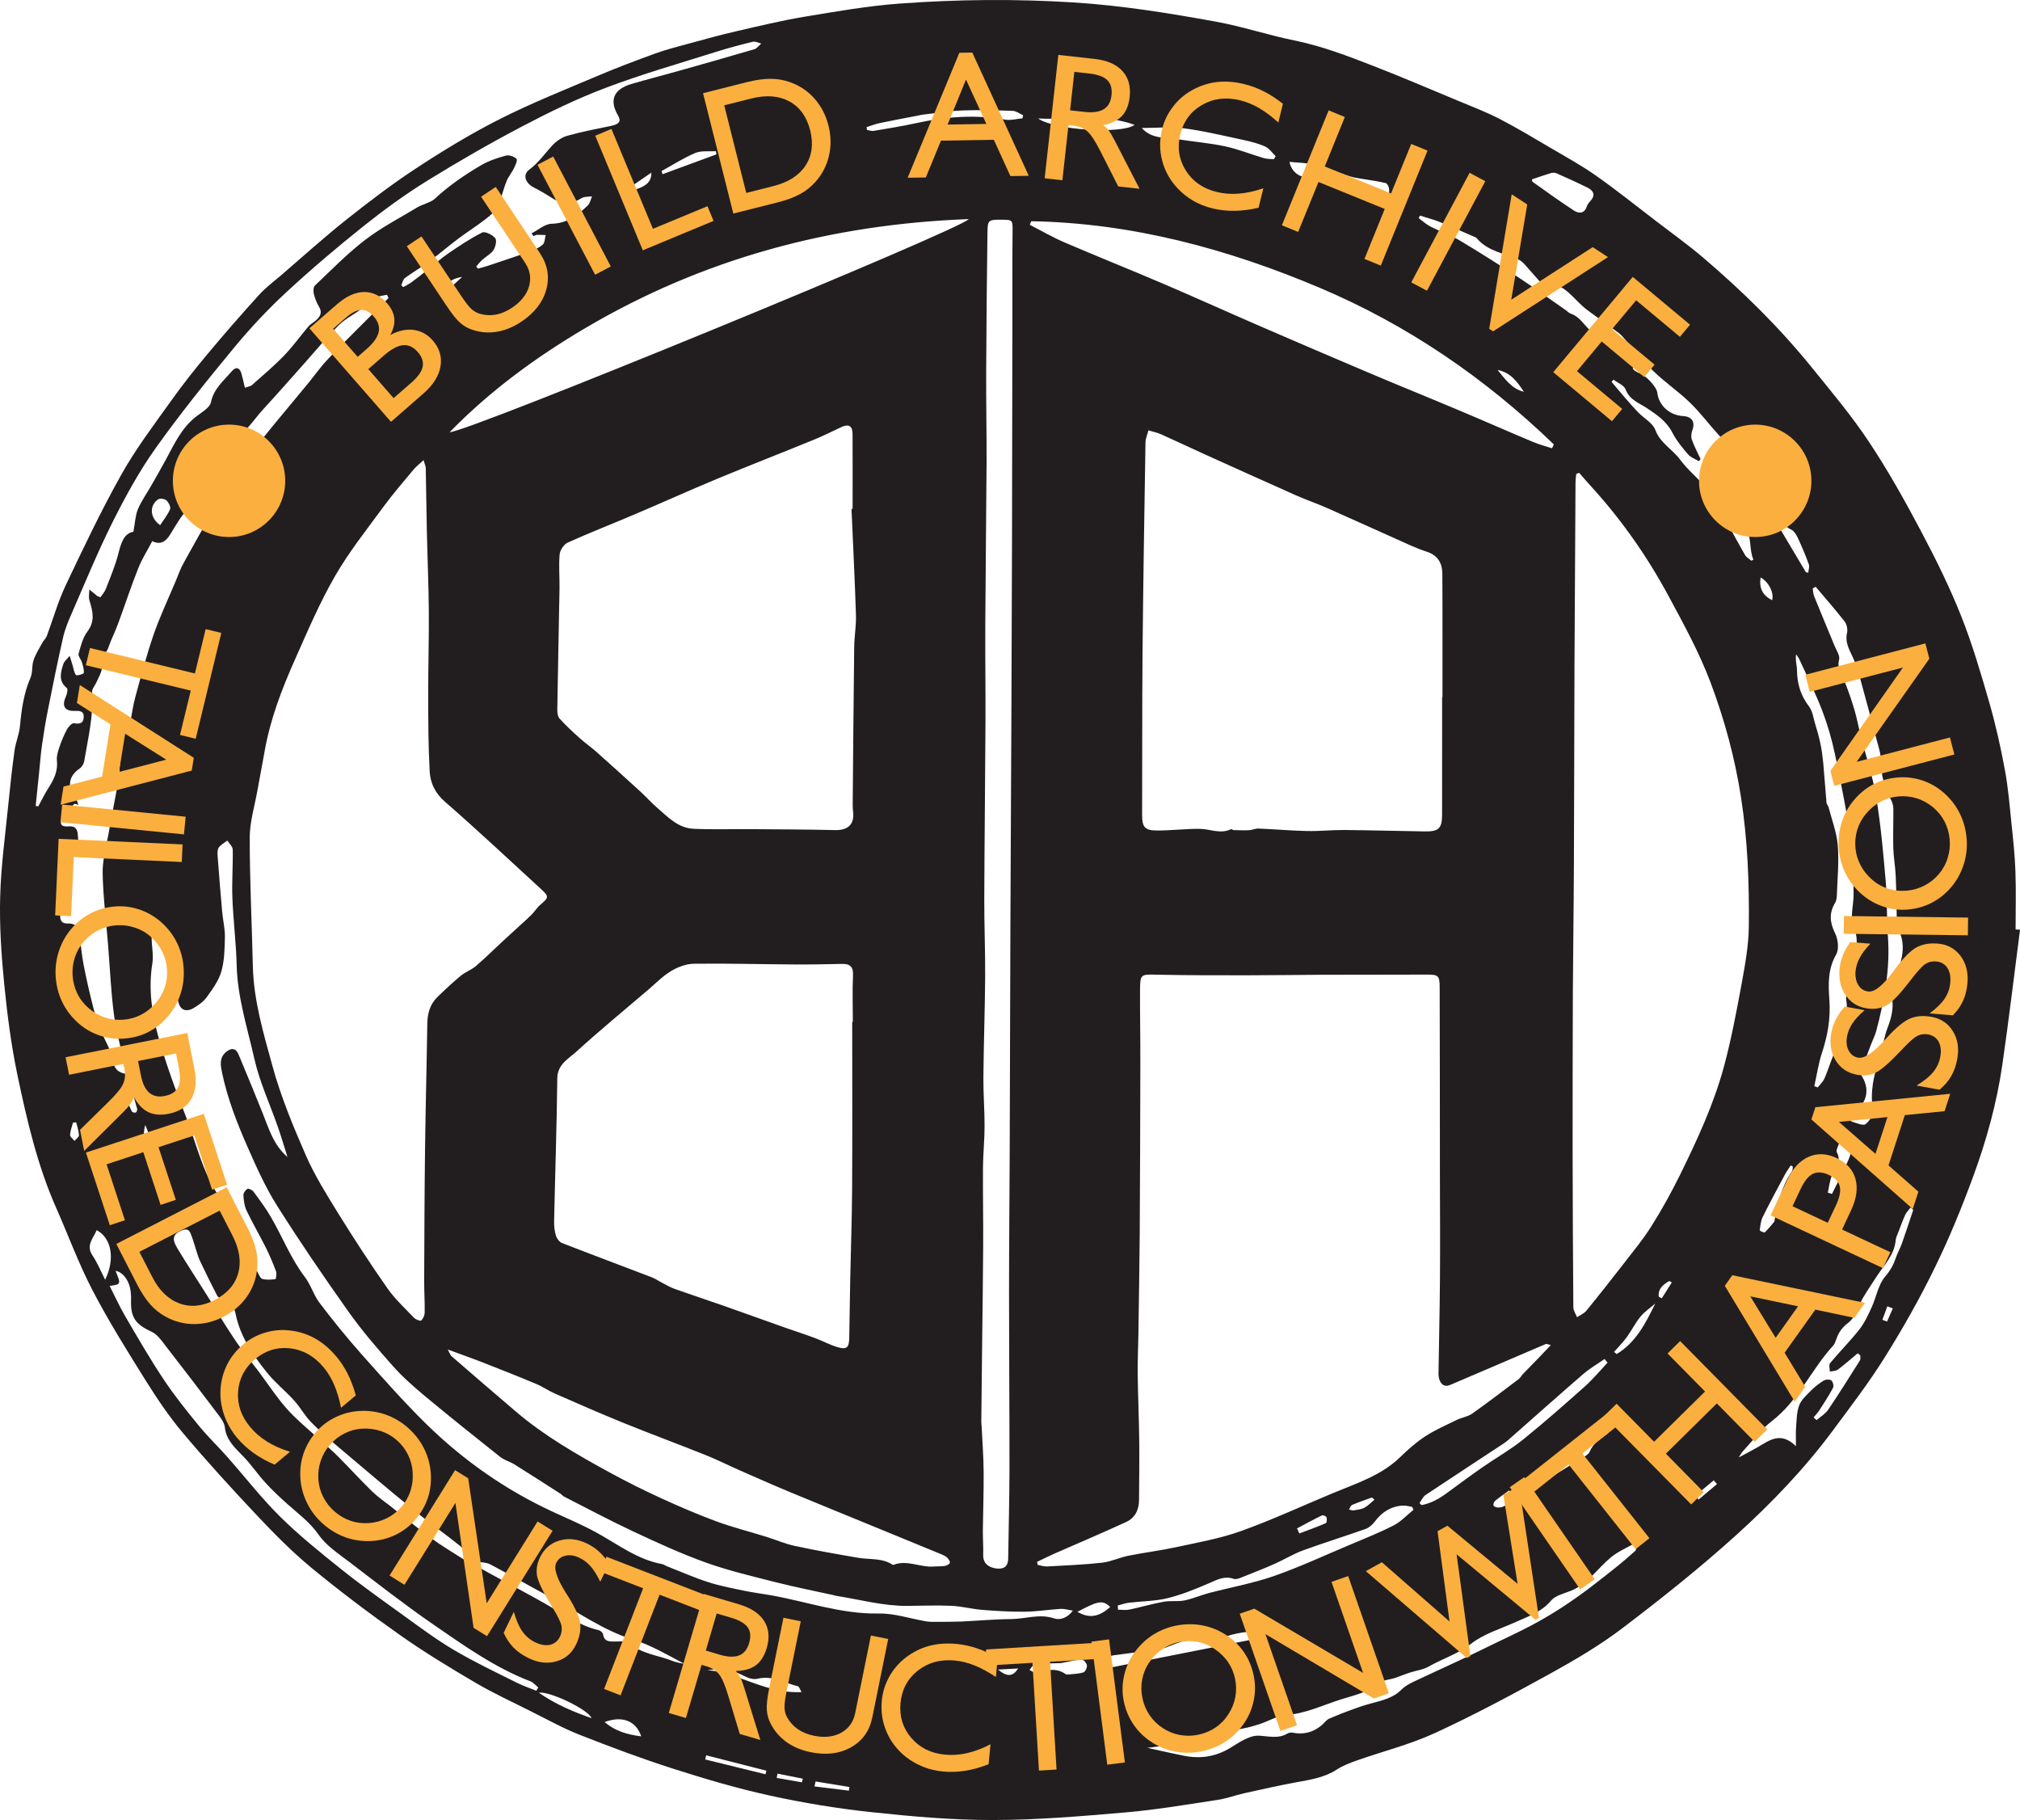 <?xml version="1.0" encoding="UTF-8"?>
<svg xmlns="http://www.w3.org/2000/svg" xmlns:xlink="http://www.w3.org/1999/xlink" width="178.06pt" height="160.4pt" viewBox="0 0 178.06 160.4" version="1.1">
<defs>
<clipPath id="clip1">
  <path d="M 0 0 L 178.059 0 L 178.059 160.398 L 0 160.398 Z M 0 0 "/>
</clipPath>
</defs>
<g id="surface1">
<g clip-path="url(#clip1)" clip-rule="nonzero">
<path style=" stroke:none;fill-rule:evenodd;fill:rgb(13.3%,11.8%,12.199%);fill-opacity:1;" d="M 166.848 115.309 C 166.688 115.246 166.527 115.188 166.367 115.125 C 166.219 115.52 166.074 115.918 165.93 116.312 C 166.066 116.363 166.203 116.414 166.34 116.469 C 166.512 116.082 166.68 115.695 166.848 115.309 M 87.977 147.137 C 88.762 147.797 89.281 147.777 89.746 147.043 C 89.156 147.074 88.66 147.102 87.977 147.137 M 146.223 114.297 C 146.312 114.34 146.398 114.379 146.488 114.414 C 146.781 113.953 147.074 113.488 147.367 113.023 C 147.289 112.98 147.215 112.938 147.141 112.895 C 146.59 113.219 146.121 113.594 146.223 114.297 M 40.738 24.406 C 39.656 24.566 39.062 25.18 39.27 25.75 C 39.715 25.344 40.164 24.938 40.738 24.406 M 70.688 157.074 C 70.715 156.965 70.738 156.859 70.766 156.754 C 70.023 156.605 69.281 156.461 68.539 156.312 C 68.512 156.438 68.488 156.562 68.465 156.688 C 69.203 156.816 69.945 156.945 70.688 157.074 M 6.715 98.91 C 6.621 98.918 6.527 98.93 6.434 98.938 C 6.34 99.301 6.191 99.66 6.18 100.027 C 6.172 100.199 6.426 100.375 6.562 100.547 C 6.703 100.383 6.965 100.215 6.961 100.055 C 6.945 99.668 6.805 99.289 6.715 98.91 M 149.465 131.797 C 149.551 131.918 149.641 132.043 149.723 132.16 C 150.266 131.707 150.812 131.25 151.352 130.793 C 151.258 130.684 151.16 130.574 151.062 130.461 C 150.531 130.906 149.996 131.352 149.465 131.797 M 121.156 132.168 C 121.078 132.105 121.004 132.039 120.93 131.973 C 120.344 132.188 119.754 132.387 119.18 132.633 C 119.055 132.688 119 132.902 118.91 133.039 C 119.059 133.066 119.215 133.129 119.355 133.105 C 119.664 133.055 120.012 133.016 120.281 132.871 C 120.605 132.691 120.867 132.406 121.156 132.168 M 71.891 157 C 71.859 157.145 71.828 157.289 71.797 157.438 C 72.805 157.559 73.816 157.684 74.824 157.809 C 74.84 157.699 74.859 157.594 74.875 157.488 C 73.879 157.324 72.887 157.164 71.891 157 M 55.445 16.566 C 55.512 16.645 55.582 16.727 55.656 16.805 C 56.938 16.465 57.426 16.055 57.418 15.215 C 56.723 15.691 56.082 16.129 55.445 16.566 M 133.039 131.344 C 132.535 131.711 132.137 131.98 131.773 132.285 C 131.68 132.367 131.605 132.602 131.656 132.691 C 131.719 132.793 131.934 132.863 132.074 132.859 C 132.816 132.836 133.184 132.348 133.039 131.344 M 156.215 52.898 C 156.387 52.223 155.906 51.281 155.195 50.891 C 155.047 51.836 155.371 52.473 156.215 52.898 M 132.008 32.605 C 132.664 33.379 133.227 34.262 134.328 34.527 C 133.754 33.664 133.164 32.824 132.008 32.605 M 11.41 95.34 C 10.754 96.32 11.238 97.137 11.625 97.953 C 11.66 98.027 11.879 98.086 11.965 98.047 C 12.047 98.008 12.113 97.82 12.09 97.723 C 11.875 96.926 11.641 96.137 11.41 95.34 M 114.328 134.699 C 114.398 134.848 114.469 134.992 114.539 135.141 C 115.32 134.848 116.109 134.566 116.871 134.234 C 116.961 134.199 116.98 133.879 116.93 133.719 C 116.895 133.625 116.617 133.508 116.531 133.551 C 115.785 133.91 115.062 134.309 114.328 134.699 M 94.977 142.047 C 95.992 142.656 96.891 142.508 97.855 141.625 C 97.18 140.914 96.621 141.188 94.977 142.047 M 67.48 156.367 C 67.508 156.262 67.531 156.156 67.555 156.051 C 65.789 155.598 64.02 155.148 62.25 154.695 C 62.219 154.816 62.191 154.938 62.16 155.059 C 63.934 155.496 65.707 155.934 67.48 156.367 M 56.523 153.023 C 56.066 151.648 54.84 151.188 53.297 151.762 C 54.195 152.547 55.289 152.875 56.523 153.023 M 14.117 46.281 C 14.441 45.785 14.797 45.355 14.992 44.871 C 15.07 44.676 14.867 44.285 14.672 44.102 C 14.523 43.965 14.109 43.898 13.953 44 C 13.152 44.527 13.191 45.641 14.117 46.281 M 47.492 149.176 C 49.039 150.246 50.57 150.867 52.145 151.422 C 51.887 150.691 48.488 149.031 47.492 149.176 M 145.906 114.887 C 145.465 115.266 144.969 115.594 144.605 116.035 C 144.145 116.594 143.828 117.254 143.402 117.84 C 143.062 118.301 142.652 118.715 142.277 119.145 C 142.355 119.207 142.43 119.27 142.508 119.332 C 144.195 118.32 145.055 116.629 145.906 114.887 M 58.312 15.078 C 58.344 15.172 58.375 15.262 58.406 15.352 C 59.988 14.77 61.57 14.188 63.152 13.605 C 63.133 13.512 63.121 13.418 63.105 13.324 C 62.496 13.367 61.82 13.258 61.293 13.48 C 60.258 13.914 59.301 14.535 58.312 15.078 M 14.754 104.109 C 14.098 102.434 13.492 100.887 12.809 99.145 C 12.297 100.684 13.465 103.652 14.754 104.109 M 161.117 105.105 C 161.238 105.145 161.359 105.18 161.484 105.219 C 161.984 104.195 162.535 103.191 162.969 102.141 C 163.336 101.258 163.188 101.086 162.117 100.742 C 162.039 101.02 161.816 101.375 161.918 101.562 C 162.363 102.387 161.754 102.922 161.488 103.574 C 161.289 104.055 161.234 104.59 161.117 105.105 M 158.035 102.805 C 157.973 102.773 157.906 102.742 157.848 102.711 C 157.688 102.961 157.512 103.199 157.371 103.453 C 156.703 104.707 156.02 105.957 155.391 107.23 C 155.211 107.59 155.172 108.02 155.117 108.426 C 155.109 108.473 155.512 108.656 155.559 108.609 C 155.863 108.324 156.129 107.992 156.398 107.672 C 156.43 107.637 156.422 107.57 156.43 107.516 C 156.711 106.008 157.059 104.531 157.953 103.234 C 158.031 103.121 158.008 102.949 158.035 102.805 M 94.375 147.555 C 94.688 147.516 95.121 147.516 95.504 147.383 C 95.672 147.324 95.832 146.969 95.809 146.77 C 95.793 146.578 95.531 146.273 95.371 146.27 C 94.938 146.262 94.504 146.383 94.074 146.457 C 93.867 146.492 93.664 146.562 93.457 146.57 C 92.719 146.605 91.977 146.59 91.242 146.664 C 91.059 146.688 90.91 146.992 90.746 147.172 C 90.965 147.27 91.23 147.496 91.398 147.445 C 92.273 147.176 93.113 146.949 93.941 147.547 C 94.016 147.598 94.16 147.555 94.375 147.555 M 70.656 149.121 C 70.496 148.855 70.441 148.641 70.336 148.613 C 69.16 148.336 68.082 147.621 66.773 147.949 C 66.461 148.023 66.043 147.926 65.746 147.777 C 64.391 147.098 63.961 146.992 62.352 147.184 C 65.164 147.438 67.551 149.297 70.656 149.121 M 9.27 112.785 C 10.191 110.887 9.789 109.07 8.52 108.414 C 8.23 109.133 7.547 109.73 8.148 110.637 C 8.598 111.305 8.902 112.066 9.27 112.785 M 159.188 50.43 C 159.254 50.441 159.324 50.457 159.395 50.473 C 159.414 50.227 159.52 49.949 159.445 49.738 C 159.164 48.961 158.84 48.191 158.492 47.438 C 158.355 47.152 158.164 46.809 157.902 46.68 C 156.895 46.191 156.484 45.273 155.969 44.406 C 155.336 43.348 154.617 42.34 153.938 41.312 C 153.895 41.34 153.855 41.367 153.812 41.395 C 155.605 44.406 157.395 47.418 159.188 50.43 M 91.512 10.441 C 92.883 11.461 98.887 11.848 100.016 11.004 C 97.172 9.969 94.312 10.598 91.512 10.441 M 90.133 10.426 C 90.148 10.336 90.164 10.246 90.184 10.156 C 89.875 10.02 89.578 9.781 89.273 9.77 C 87.789 9.719 86.305 9.68 84.824 9.734 C 83.664 9.781 82.512 9.973 81.355 10.102 C 81.191 10.117 81.027 10.168 80.863 10.199 C 79.77 10.41 78.672 10.609 77.582 10.84 C 77.176 10.922 76.781 11.078 76.387 11.203 C 76.398 11.285 76.41 11.371 76.426 11.453 C 76.625 11.484 76.836 11.566 77.031 11.531 C 78.258 11.324 79.492 11.129 80.707 10.863 C 83.32 10.285 85.938 10.074 88.602 10.543 C 89.086 10.629 89.621 10.473 90.133 10.426 M 135.039 15.809 C 135.062 15.918 135.055 15.996 135.09 16.02 C 136.301 16.875 137.5 17.754 138.75 18.562 C 139.16 18.828 139.672 18.848 139.871 18.195 C 139.93 18.023 140.055 17.859 140.184 17.723 C 140.652 17.219 140.492 16.816 139.949 16.543 C 139.047 16.094 138.121 15.68 137.199 15.27 C 137.059 15.211 136.859 15.211 136.711 15.254 C 136.16 15.418 135.621 15.613 135.039 15.809 M 112.297 14.031 C 112.344 13.941 112.395 13.852 112.445 13.762 C 112.141 13.473 111.887 13.082 111.527 12.914 C 110.922 12.645 110.262 12.477 109.609 12.336 C 107.863 11.965 106.129 11.539 104.359 11.309 C 103.152 11.152 101.906 11.281 100.645 11.281 C 101.52 12.266 102.73 12.102 103.824 12.273 C 105.215 12.492 106.629 12.605 107.996 12.898 C 109.16 13.148 110.273 13.602 111.414 13.938 C 111.695 14.023 111.996 14.004 112.297 14.031 M 133.664 131.246 C 133.711 131.371 133.758 131.5 133.805 131.629 C 134.102 131.559 134.438 131.559 134.684 131.41 C 136.176 130.523 137.652 129.613 139.121 128.695 C 139.496 128.461 140.008 128.246 140.148 127.902 C 140.453 127.145 141.113 126.82 141.68 126.355 C 141.93 126.152 142.105 125.84 142.246 125.547 C 142.281 125.469 142.039 125.141 141.957 125.152 C 141.598 125.207 141.199 125.262 140.922 125.461 C 139.902 126.195 138.914 126.977 137.938 127.762 C 136.504 128.914 135.09 130.082 133.664 131.246 M 97.43 147.055 C 102.027 146.145 106.527 145.254 111.176 144.336 C 110.93 144.066 110.863 143.93 110.75 143.879 C 110.191 143.609 107.844 144.141 107.355 144.559 C 107.109 144.762 106.609 145.027 106.441 144.926 C 105.102 144.121 103.922 144.75 102.715 145.215 C 102.562 145.273 102.398 145.312 102.238 145.336 C 100.891 145.52 99.539 145.707 98.191 145.875 C 97.539 145.961 97.391 146.355 97.43 147.055 M 113.664 14.266 C 113.852 15.195 114.645 15.758 115.578 15.609 C 115.754 15.582 115.949 15.676 116.125 15.738 C 116.52 15.879 116.914 16.02 117.289 16.191 C 118.57 16.762 119.844 17.348 121.125 17.922 C 121.438 18.059 121.766 18.16 122.086 18.277 C 122.188 17.969 122.301 17.664 122.375 17.352 C 122.434 17.117 122.48 16.863 122.441 16.629 C 122.418 16.449 122.293 16.176 122.16 16.141 C 121.578 15.992 120.977 15.914 120.387 15.812 C 119.934 15.73 119.469 15.688 119.031 15.555 C 117.98 15.227 116.961 14.801 115.898 14.523 C 115.191 14.34 114.438 14.348 113.664 14.266 M 41.984 137.621 C 41.953 137.727 41.922 137.832 41.895 137.938 C 42.293 138.168 42.695 138.406 43.102 138.629 C 44.832 139.574 46.586 140.488 48.297 141.469 C 49.742 142.297 51.094 143.281 52.766 143.664 C 52.922 143.703 53.133 143.883 53.156 144.02 C 53.277 144.781 53.848 144.656 54.375 144.664 C 54.73 144.672 55.211 144.586 55.418 144.77 C 56.547 145.789 58.055 145.867 59.371 146.41 C 59.676 146.531 60.016 146.562 60.336 146.637 C 58.824 145.844 57.371 144.973 55.793 144.492 C 53.156 143.684 50.992 142.078 48.625 140.82 C 46.809 139.852 45.031 138.824 43.207 137.863 C 42.855 137.68 42.395 137.699 41.984 137.621 M 141.703 120.09 C 141.613 119.984 141.527 119.879 141.438 119.77 C 140.805 120.211 140.129 120.605 139.547 121.105 C 137.465 122.906 135.406 124.742 133.34 126.562 C 133.07 126.801 132.805 127.047 132.504 127.242 C 130.227 128.746 127.934 130.238 125.66 131.754 C 125.43 131.91 125.305 132.223 125.129 132.465 C 125.188 132.523 125.246 132.586 125.305 132.645 C 126.141 132.492 126.859 132.082 127.539 131.582 C 128.586 130.812 129.629 130.039 130.691 129.301 C 131.863 128.488 133.121 127.781 134.223 126.895 C 136.109 125.375 137.926 123.77 139.734 122.16 C 140.441 121.523 141.051 120.785 141.703 120.09 M 98.527 141.492 C 98.535 141.617 98.547 141.738 98.555 141.863 C 98.887 141.863 99.234 141.918 99.555 141.852 C 100.566 141.641 101.562 141.344 102.582 141.16 C 103.18 141.051 103.812 141.164 104.402 141.047 C 105.133 140.898 105.828 140.594 106.547 140.398 C 108.457 139.898 110.418 139.547 112.277 138.902 C 114.527 138.121 116.699 137.105 118.898 136.18 C 120.219 135.621 121.562 135.094 122.836 134.441 C 123.492 134.105 124.016 133.527 124.598 133.055 C 124.559 132.973 124.516 132.887 124.477 132.801 C 124.191 132.758 123.902 132.664 123.621 132.688 C 122.578 132.762 121.793 133.281 121.184 134.102 C 120.98 134.363 120.691 134.633 120.383 134.742 C 118.559 135.391 116.699 135.965 114.875 136.629 C 114.023 136.941 113.242 137.426 112.41 137.797 C 111.504 138.199 110.586 138.57 109.66 138.93 C 109.371 139.047 108.996 139.227 108.746 139.141 C 107.922 138.863 107.305 139.215 106.598 139.52 C 105.406 140.035 104.184 140.535 102.93 140.844 C 101.828 141.117 100.656 141.109 99.52 141.246 C 99.184 141.289 98.855 141.41 98.527 141.492 M 163.984 119.453 C 163.906 119.391 163.828 119.328 163.754 119.266 C 163.172 119.75 162.605 120.254 162.004 120.703 C 161.824 120.836 161.535 120.824 161.297 120.879 C 161.297 120.625 161.191 120.285 161.32 120.133 C 162.156 119.125 163.094 118.191 163.902 117.164 C 164.359 116.582 164.676 115.887 164.984 115.211 C 165.398 114.301 165.562 113.211 166.188 112.484 C 166.641 111.957 166.91 111.457 167.117 110.848 C 167.258 110.426 167.492 110.031 167.641 109.609 C 167.992 108.621 168.312 107.633 168.645 106.641 C 168.648 106.613 168.574 106.562 168.422 106.406 C 168.254 106.641 168.055 106.832 167.945 107.059 C 167.715 107.566 167.527 108.09 167.328 108.609 C 167.238 108.836 167.121 109.062 167.102 109.297 C 166.996 110.617 166.047 111.512 165.387 112.551 C 164.996 113.156 164.59 113.75 164.227 114.367 C 163.789 115.117 163.559 116.098 162.918 116.578 C 162.355 117.008 162.074 117.43 161.871 118.016 C 161.797 118.219 161.727 118.441 161.586 118.594 C 159.652 120.707 158.539 123.434 156.18 125.246 C 155.211 125.992 154.465 127.008 153.625 127.906 C 153.504 128.035 153.43 128.199 153.262 128.449 C 153.922 128.094 154.461 127.82 154.98 127.516 C 155.992 126.926 156.969 126.137 158.312 127.453 C 158.312 126.711 158.285 126.266 158.32 125.824 C 158.371 125.164 158.367 124.477 158.59 123.867 C 158.766 123.383 159.219 122.977 159.602 122.586 C 159.945 122.238 160.34 121.93 160.758 121.668 C 160.926 121.562 161.297 121.551 161.43 121.66 C 161.574 121.781 161.664 122.148 161.578 122.309 C 161.215 122.996 160.785 123.648 160.363 124.305 C 160.223 124.523 160.035 124.715 159.867 124.918 C 159.953 124.996 160.043 125.078 160.129 125.156 C 160.477 124.855 160.902 124.605 161.152 124.238 C 162.117 122.812 163.027 121.355 163.945 119.902 C 164.02 119.785 163.973 119.602 163.984 119.453 M 40.973 137.492 C 41.07 137.41 41.168 137.328 41.266 137.246 C 41.043 136.914 40.883 136.504 40.582 136.262 C 39.223 135.172 37.793 134.164 36.445 133.062 C 34.191 131.227 31.977 129.348 29.762 127.469 C 28.945 126.777 28.129 126.07 27.391 125.301 C 26.844 124.73 26.461 124.016 25.93 123.43 C 25.156 122.574 24.227 121.836 23.512 120.938 C 22.273 119.391 21.164 117.762 20.762 115.773 C 20.641 115.16 20.32 114.598 19.57 114.445 C 19.414 114.41 19.215 114.324 19.152 114.203 C 18.633 113.199 18.129 112.18 17.645 111.156 C 17.5 110.863 17.41 110.547 17.309 110.234 C 17.172 109.816 17.059 109.391 16.906 108.977 C 16.766 108.594 16.664 108.18 16.039 108.434 C 15.285 108.734 15.105 109.133 15.613 109.977 C 16.453 111.383 17.367 112.75 18.238 114.141 C 18.805 115.047 19.344 115.969 19.914 116.867 C 20.348 117.547 20.793 118.219 21.266 118.871 C 21.758 119.551 22.301 120.203 22.805 120.875 C 23.402 121.68 23.969 122.512 24.582 123.305 C 25 123.844 25.449 124.371 25.945 124.848 C 26.746 125.621 27.602 126.348 28.434 127.098 C 28.902 127.523 29.379 127.938 29.824 128.383 C 30.824 129.395 31.785 130.445 32.801 131.438 C 33.312 131.934 33.914 132.344 34.477 132.785 C 35.648 133.715 36.793 134.672 38.004 135.555 C 38.953 136.25 39.977 136.852 40.973 137.492 M 101.137 154.039 C 102.352 154.305 103.324 154.523 104.301 154.723 C 105.797 155.031 107.188 154.828 108.508 154.004 C 109.266 153.535 110.156 152.926 110.961 152.965 C 111.852 153.008 112.688 153.266 113.52 152.758 C 113.648 152.684 113.855 152.684 114.012 152.711 C 115.191 152.922 116.121 152.512 116.895 151.66 C 116.996 151.547 117.156 151.465 117.305 151.406 C 117.883 151.164 118.465 150.922 119.055 150.711 C 119.625 150.5 120.203 150.297 120.789 150.141 C 121.781 149.871 122.781 149.672 123.539 148.902 C 123.824 148.617 124.211 148.402 124.578 148.223 C 126.695 147.223 128.836 146.273 130.93 145.238 C 132.23 144.594 133.562 143.996 134.852 143.32 C 136.777 142.312 138.547 141.145 140.25 139.848 C 141.035 139.246 141.809 138.641 142.578 138.023 C 143.109 137.59 143.637 137.141 144.145 136.676 C 144.238 136.586 144.27 136.383 144.238 136.25 C 144.227 136.184 143.973 136.082 143.902 136.117 C 143.254 136.473 142.562 136.781 142.004 137.246 C 140.82 138.223 139.98 139.578 138.473 140.195 C 137.855 140.445 137.094 140.613 136.715 141.07 C 135.879 142.07 134.734 142.441 133.629 142.941 C 132.289 143.547 130.797 143.984 129.676 144.863 C 128.512 145.773 127.145 146.18 125.91 146.887 C 125.43 147.16 124.816 147.227 124.273 147.406 C 123.836 147.547 123.41 147.73 122.969 147.879 C 122.52 148.027 121.965 148.035 121.633 148.312 C 120.621 149.141 119.391 149.395 118.199 149.77 C 116.613 150.27 115.113 151.012 113.395 151.145 C 112.621 151.203 111.891 151.648 111.133 151.91 C 110.766 152.035 110.391 152.145 110.012 152.238 C 109.562 152.344 109.098 152.418 108.645 152.527 C 107.047 152.898 105.453 153.301 103.852 153.645 C 103.027 153.82 102.172 153.895 101.137 154.039 M 160.047 51.711 C 159.961 51.762 159.875 51.809 159.789 51.859 C 159.824 52.082 159.824 52.32 159.906 52.527 C 160.496 53.992 161.113 55.449 161.711 56.91 C 161.875 57.312 162.203 57.777 162.117 58.129 C 161.891 59.02 162.434 59.629 162.711 60.344 C 163.004 61.102 163.266 61.867 163.492 62.645 C 163.695 63.348 163.824 64.074 164.004 64.781 C 164.469 66.594 165.074 68.387 165.379 70.227 C 165.789 72.688 166.008 75.18 166.223 77.664 C 166.363 79.27 166.297 80.891 166.414 82.496 C 166.633 85.355 166.109 88.121 165.387 90.867 C 165.281 91.258 165.09 91.625 164.945 92.004 C 164.633 92.832 164.309 93.66 164.023 94.496 C 163.98 94.609 164.094 94.797 164.172 94.93 C 164.871 96.098 164.496 97.41 163.305 98.035 C 163.137 98.125 162.969 98.332 162.93 98.508 C 162.91 98.605 163.141 98.824 163.297 98.871 C 163.684 98.988 164.246 99.227 164.445 99.07 C 164.797 98.797 165.172 98.219 165.102 97.844 C 164.82 96.254 165.168 94.781 165.66 93.297 C 165.961 92.395 166.055 91.426 166.398 90.543 C 166.762 89.621 166.949 88.738 166.75 87.762 C 166.688 87.453 166.859 87.09 166.949 86.758 C 167.395 85.113 168.273 83.492 167.246 81.758 C 167.176 81.633 167.207 81.445 167.203 81.281 C 167.172 79.906 167.164 78.531 167.102 77.16 C 167.066 76.348 166.914 75.539 166.891 74.727 C 166.859 73.57 166.906 72.418 166.895 71.262 C 166.891 71.004 166.816 70.719 166.691 70.488 C 166.102 69.41 165.801 68.281 165.801 67.047 C 165.801 66.434 165.586 65.816 165.426 65.211 C 164.918 63.273 164.395 61.336 163.863 59.402 C 163.75 58.988 163.602 58.582 163.438 58.184 C 163.117 57.414 162.602 56.711 162.812 55.785 C 162.887 55.473 162.797 55.023 162.598 54.77 C 161.785 53.723 160.902 52.727 160.047 51.711 M 159.93 95.723 C 160.027 95.762 160.133 95.797 160.23 95.836 C 160.438 95.57 160.703 95.328 160.828 95.035 C 161.266 94.004 161.566 92.914 162.078 91.926 C 162.738 90.664 162.945 89.391 162.73 88.008 C 162.691 87.777 162.93 87.488 163.074 87.242 C 163.246 86.953 163.672 86.613 163.609 86.406 C 163.129 84.852 164.117 83.281 163.395 81.672 C 163.039 80.863 163.406 79.754 163.391 78.785 C 163.367 77.324 163.434 75.844 163.223 74.41 C 162.828 71.75 162.305 69.109 161.75 66.477 C 161.48 65.184 161.105 63.891 160.637 62.652 C 160.043 61.113 159.305 59.625 158.617 58.121 C 158.547 57.957 158.422 57.816 158.324 57.664 C 158.238 58.188 158.402 58.629 158.402 59.07 C 158.414 60.254 158.727 61.297 159.465 62.266 C 159.773 62.672 159.848 63.258 159.996 63.77 C 160.176 64.363 160.348 64.953 160.473 65.559 C 160.59 66.121 160.664 66.699 160.719 67.27 C 160.824 68.434 160.902 69.594 161.004 70.754 C 161.016 70.883 161.145 70.992 161.18 71.121 C 161.473 72.246 161.902 73.359 161.996 74.5 C 162.117 75.973 161.965 77.461 161.914 78.945 C 161.906 79.156 161.867 79.391 161.762 79.566 C 161.211 80.477 161.297 81.312 161.766 82.266 C 162.027 82.793 162.121 83.652 161.855 84.121 C 161.113 85.406 161.16 86.773 161.254 88.082 C 161.379 89.73 161.109 91.25 160.602 92.793 C 160.289 93.746 160.148 94.746 159.93 95.723 M 153.109 40.207 C 153.148 40.16 153.188 40.117 153.223 40.074 C 152.629 39.477 152.012 38.895 151.445 38.273 C 150.598 37.344 149.848 36.328 148.941 35.457 C 147.941 34.488 146.762 33.695 145.762 32.723 C 144.777 31.762 143.93 30.668 143.008 29.645 C 142.828 29.445 142.602 29.277 142.379 29.117 C 141.562 28.516 140.734 27.934 139.922 27.328 C 138.688 26.414 137.902 24.82 136.004 24.91 C 135.887 24.918 135.734 24.812 135.648 24.719 C 135.223 24.25 134.82 23.762 134.391 23.297 C 134.234 23.129 134.055 22.957 133.848 22.871 C 132.586 22.328 131.148 22.137 130.195 21.02 C 130.098 20.902 129.914 20.848 129.762 20.785 C 128.812 20.371 127.879 19.945 126.922 19.566 C 126.352 19.34 125.754 19.188 125.168 19 C 125.129 19.074 125.09 19.148 125.055 19.223 C 125.395 19.477 125.715 19.773 126.094 19.969 C 126.953 20.406 127.887 20.723 128.711 21.215 C 130.492 22.277 132.242 23.391 133.977 24.531 C 135.359 25.441 136.699 26.414 138.059 27.363 C 138.191 27.461 138.312 27.594 138.465 27.645 C 139.496 27.984 139.805 29.148 140.836 29.547 C 141.496 29.805 141.992 30.43 142.594 30.848 C 143.195 31.266 144.137 31.383 143.934 32.461 C 143.914 32.57 144.289 32.812 144.52 32.895 C 145.09 33.094 146.035 34.09 146.09 34.621 C 146.223 35.742 147.172 36.602 148.371 36.668 C 149.145 36.715 149.438 37.188 149.184 37.898 C 149.09 38.152 149.043 38.48 149.129 38.727 C 149.336 39.32 149.637 39.883 149.902 40.461 C 149.855 40.52 149.805 40.582 149.754 40.645 C 149.43 40.449 149.031 40.312 148.797 40.043 C 148.281 39.438 147.762 38.809 147.406 38.109 C 146.898 37.129 146.062 36.562 145.18 35.973 C 144.492 35.516 143.637 35.242 143.297 34.324 C 143.16 33.953 142.594 33.738 142.219 33.453 C 142.164 33.523 142.113 33.59 142.062 33.66 C 142.445 34.109 142.82 34.562 143.203 35.008 C 143.59 35.449 143.973 35.898 144.383 36.324 C 144.898 36.855 145.688 37.277 145.918 37.898 C 146.348 39.051 147.422 39.59 148.09 40.496 C 148.863 41.543 149.953 42.371 150.77 43.395 C 151.328 44.09 151.645 44.961 152.078 45.754 C 152.645 46.805 153.215 47.859 153.812 48.898 C 153.93 49.109 154.188 49.246 154.383 49.418 C 154.438 49.383 154.5 49.352 154.562 49.316 C 154.145 48.391 154.48 47.34 153.781 46.438 C 153.09 45.551 152.555 44.551 151.977 43.586 C 151.625 43 151.23 42.41 151.035 41.77 C 150.914 41.359 150.969 40.723 151.23 40.43 C 151.488 40.141 152.105 40.133 152.578 40.051 C 152.742 40.023 152.934 40.152 153.109 40.207 M 47.277 149.004 C 47.336 148.906 47.391 148.809 47.445 148.711 C 47.211 148.523 47.004 148.27 46.734 148.168 C 43.629 146.969 40.953 145.062 38.262 143.211 C 35.711 141.457 33.27 139.547 30.809 137.668 C 29.844 136.934 28.762 136.223 28.094 135.266 C 27.332 134.164 26.305 133.422 25.348 132.562 C 24.668 131.957 24 131.332 23.391 130.664 C 22.711 129.926 22.152 129.078 21.453 128.363 C 20.715 127.605 19.945 126.926 19.82 125.793 C 19.777 125.414 19.516 125.035 19.27 124.715 C 17.754 122.707 16.227 120.707 14.684 118.723 C 14.301 118.234 13.918 117.629 13.391 117.383 C 11.961 116.719 11.504 116.141 11.551 114.586 C 11.562 114.234 11.539 113.875 11.469 113.531 C 11.293 112.703 10.746 112.078 10.188 112.004 C 10.672 113.191 10.672 113.191 9.664 113.328 C 10.141 114.262 10.551 115.172 11.055 116.031 C 12.145 117.895 13.223 119.766 14.422 121.562 C 15.359 122.977 16.43 124.309 17.512 125.629 C 18.301 126.598 19.215 127.469 20.043 128.406 C 21.59 130.156 23.023 132.008 24.676 133.648 C 26.355 135.309 28.215 136.805 30.066 138.285 C 31.793 139.668 33.602 140.953 35.398 142.246 C 36.906 143.332 38.391 144.453 39.988 145.398 C 41.773 146.457 43.668 147.352 45.531 148.285 C 46.086 148.57 46.695 148.77 47.277 149.004 M 39.469 118.93 C 39.656 119.266 39.699 119.43 39.809 119.527 C 41.707 121.172 43.605 122.816 45.52 124.441 C 48.016 126.562 50.855 128.191 53.73 129.762 C 55.23 130.582 56.77 131.348 58.328 132.062 C 59.914 132.789 61.531 133.48 63.168 134.086 C 64.594 134.609 66.074 134.98 67.523 135.43 C 68.375 135.695 69.203 136.059 70.066 136.242 C 71.918 136.641 73.789 136.969 75.656 137.289 C 76.691 137.465 77.797 137.285 78.723 137.926 C 79.926 137.426 81.082 138.141 82.266 138.059 C 82.602 138.031 82.941 138.059 83.273 138.008 C 83.441 137.98 83.684 137.863 83.727 137.734 C 83.766 137.613 83.613 137.395 83.492 137.273 C 83.359 137.145 83.168 137.059 82.992 136.984 C 81.277 136.273 79.555 135.574 77.84 134.867 C 75.082 133.734 72.324 132.613 69.574 131.473 C 68.137 130.875 66.715 130.242 65.285 129.617 C 64.273 129.172 63.281 128.672 62.258 128.258 C 59.828 127.285 57.375 126.379 54.953 125.398 C 52.918 124.574 50.91 123.688 48.898 122.809 C 48.344 122.566 47.84 122.207 47.281 121.973 C 45.773 121.34 44.254 120.738 42.73 120.141 C 41.723 119.746 40.695 119.383 39.469 118.93 M 85.395 19.309 C 73.184 19.762 61.922 22.82 51.582 28.922 C 47.281 31.461 43.262 34.379 39.637 38.086 C 41.008 38.18 84.77 20.207 85.395 19.309 M 90.902 19.496 C 90.855 19.602 90.812 19.707 90.773 19.812 C 91.789 20.332 92.781 20.91 93.836 21.363 C 96.777 22.625 99.746 23.812 102.688 25.07 C 105.469 26.262 108.223 27.508 110.996 28.711 C 114.215 30.105 117.438 31.488 120.664 32.855 C 123.289 33.969 125.938 35.035 128.566 36.145 C 130.754 37.062 132.922 38.023 135.113 38.941 C 135.66 39.176 136.246 39.32 136.812 39.508 C 136.867 39.395 136.914 39.281 136.965 39.164 C 130.949 33.355 124.102 28.645 116.312 25.355 C 108.219 21.934 99.801 19.656 90.902 19.496 M 34.246 26.266 C 34.199 26.172 34.156 26.074 34.113 25.977 C 33.797 26.055 33.441 26.062 33.18 26.223 C 32.711 26.512 32.309 26.902 31.863 27.227 C 31.195 27.715 30.43 28.098 29.855 28.668 C 28.828 29.684 27.91 30.805 26.949 31.887 C 25.719 33.258 24.512 34.652 23.262 36.004 C 22.297 37.047 21.594 38.312 20.219 39.004 C 19.664 39.281 19.207 39.883 18.891 40.438 C 18.07 41.867 17.906 43.598 16.602 44.836 C 15.922 45.477 15.477 46.359 14.965 47.16 C 14.57 47.781 14.082 48.027 13.422 47.688 C 12.984 48.527 12.5 49.285 12.176 50.105 C 11.539 51.715 11 53.363 10.402 54.984 C 10.152 55.664 9.816 56.32 9.578 57.004 C 9.438 57.406 9.305 57.645 8.793 57.68 C 8.488 57.703 8.203 58.023 7.895 58.223 C 8.41 58.512 9 58.707 8.988 58.852 C 8.945 59.301 8.676 59.727 8.488 60.156 C 8.367 60.434 8.102 60.711 8.117 60.977 C 8.262 63.059 7.758 65.062 7.422 67.09 C 7.383 67.324 7.211 67.602 7.016 67.734 C 6.059 68.387 5.906 69.297 6.613 70.211 C 6.77 70.41 6.812 70.695 6.906 70.938 C 6.797 70.902 6.691 70.863 6.582 70.828 C 6.32 71.062 6.047 71.285 5.809 71.539 C 5.68 71.676 5.621 71.867 5.527 72.035 C 5.199 72.598 5.375 72.883 6.027 72.828 C 6.637 72.777 6.836 73.074 6.859 73.59 C 6.875 74 6.973 74.422 6.895 74.812 C 6.848 75.086 6.621 75.48 6.391 75.543 C 5.426 75.805 5.355 76.57 5.312 77.285 C 5.25 78.395 5.324 79.512 5.301 80.625 C 5.293 81.121 5.418 81.402 6 81.387 C 6.695 81.371 6.977 81.77 7.035 82.414 C 7.117 83.301 7.211 84.191 7.379 85.066 C 7.629 86.348 7.918 87.621 8.246 88.887 C 8.43 89.617 8.715 90.328 8.988 91.031 C 9.285 91.789 9.77 92.512 9.898 93.289 C 10.031 94.082 10.293 94.539 11.203 94.656 C 11.121 94.348 11.043 94.102 10.984 93.844 C 10.66 92.355 10.238 90.879 10.039 89.375 C 9.777 87.352 9.691 85.312 9.527 83.277 C 9.355 81.176 9.094 79.074 9.047 76.965 C 9.027 75.82 9.355 74.66 9.559 73.516 C 9.84 71.918 10.164 70.328 10.445 68.727 C 10.535 68.223 10.52 67.703 10.586 67.195 C 10.715 66.188 10.047 64.996 11.297 64.23 C 11.41 64.168 11.426 63.938 11.461 63.781 C 11.621 62.98 11.723 62.168 11.941 61.383 C 12.441 59.547 12.926 57.707 13.547 55.91 C 14.098 54.324 14.824 52.793 15.477 51.238 C 15.707 50.688 15.902 50.117 16.195 49.602 C 17.105 47.988 17.949 46.324 19.02 44.824 C 19.945 43.531 20.586 42.078 21.5 40.816 C 23.297 38.336 25.336 36.023 27.277 33.641 C 27.812 32.98 28.305 32.281 28.891 31.664 C 30.016 30.473 31.191 29.324 32.348 28.16 C 32.98 27.527 33.613 26.898 34.246 26.266 M 47.027 20.812 C 46.969 20.73 46.91 20.648 46.855 20.566 C 47.449 20.266 48.035 19.73 48.637 19.719 C 50.023 19.684 50.934 18.949 51.816 18.102 C 52.016 17.91 52.066 17.574 52.184 17.305 C 51.883 17.348 51.523 17.309 51.281 17.453 C 50.402 18.004 49.57 18.035 48.691 17.469 C 48.16 17.129 47.613 16.805 47.051 16.52 C 46.336 16.164 46.027 15.414 46.652 14.953 C 47.484 14.332 48.023 13.531 48.691 12.809 C 49.039 12.438 49.523 12.102 50.008 11.965 C 51.285 11.609 52.59 11.355 53.891 11.09 C 54.562 10.953 54.773 10.68 54.492 10.203 C 53.684 8.852 54.074 7.871 55.645 7.406 C 56.973 7.012 58.328 6.672 59.668 6.293 C 61.945 5.652 64.219 5.008 66.492 4.34 C 66.723 4.27 66.902 4.012 67.105 3.84 C 66.855 3.781 66.582 3.625 66.363 3.68 C 65.254 3.949 64.145 4.246 63.055 4.59 C 59.836 5.605 56.578 6.535 53.43 7.727 C 50.906 8.676 48.461 9.863 46.078 11.113 C 43.207 12.621 40.395 14.238 37.641 15.941 C 35.711 17.137 33.863 18.48 32.094 19.891 C 29.738 21.773 27.43 23.723 25.223 25.77 C 23.582 27.285 22.047 28.93 20.629 30.645 C 18.25 33.527 15.895 36.441 13.734 39.477 C 12.281 41.516 11.066 43.738 9.945 45.973 C 8.625 48.605 7.508 51.336 6.332 54.031 C 6.023 54.727 5.73 55.441 5.562 56.176 C 5.078 58.293 4.652 60.422 4.227 62.555 C 4.02 63.586 3.848 64.629 3.699 65.672 C 3.582 66.504 3.527 67.348 3.438 68.188 C 3.34 69.133 3.242 70.078 3.145 71.023 C 3.223 71.035 3.297 71.051 3.371 71.066 C 3.68 70.508 3.957 69.93 4.301 69.395 C 4.77 68.664 5.117 67.93 5.016 67.023 C 4.973 66.645 5.109 66.227 5.234 65.852 C 5.418 65.316 5.629 64.789 5.895 64.293 C 6.023 64.055 6.344 63.711 6.516 63.738 C 7.051 63.832 7.363 63.734 7.379 63.188 C 7.398 62.637 6.996 62.641 6.562 62.652 C 5.703 62.676 5.441 62.215 5.789 61.438 C 5.898 61.195 6.012 60.738 5.895 60.641 C 5.121 60.008 5.348 59.262 5.578 58.535 C 5.668 58.258 5.949 58.043 6.145 57.801 C 6.23 58.086 6.312 58.375 6.406 58.664 C 6.492 58.949 6.531 59.273 6.703 59.496 C 6.758 59.57 7.371 59.406 7.383 59.309 C 7.422 59.008 7.312 58.684 7.223 58.379 C 7.145 58.109 6.871 57.816 6.93 57.602 C 7.121 56.926 7.297 56.191 7.715 55.645 C 8.41 54.715 8.168 53.848 7.883 52.91 C 7.793 52.613 7.871 52.273 7.875 51.953 C 8.105 52.145 8.34 52.34 8.574 52.527 C 8.613 52.559 8.676 52.566 8.855 52.637 C 9.012 52.402 9.23 52.164 9.336 51.887 C 9.734 50.852 10.176 49.824 10.441 48.758 C 10.68 47.812 10.953 46.988 11.758 46.867 C 11.91 46.051 11.93 45.422 12.156 44.875 C 12.461 44.152 12.93 43.5 13.32 42.816 C 13.766 42.031 14.219 41.25 14.648 40.457 C 15.371 39.109 16.012 37.711 17.281 36.719 C 17.77 36.336 18.492 35.941 18.594 35.449 C 18.844 34.25 19.719 33.551 20.441 32.711 C 20.793 32.301 21.125 32.383 21.277 32.906 C 21.391 33.293 21.469 33.688 21.586 34.172 C 21.84 34.078 22.082 34.051 22.227 33.922 C 23.184 33.07 24.168 32.242 25.055 31.324 C 25.828 30.523 26.473 29.609 27.191 28.766 C 27.367 28.559 27.629 28.426 27.84 28.242 C 28.219 27.906 28.438 27.551 28.121 27.031 C 27.91 26.688 27.762 26.293 27.664 25.902 C 27.609 25.672 27.617 25.305 27.762 25.164 C 29.215 23.789 30.613 22.348 32.199 21.133 C 33.637 20.031 35.281 19.188 36.844 18.242 C 37.074 18.102 37.355 18.031 37.602 17.914 C 37.848 17.805 38.117 17.715 38.301 17.539 C 39.547 16.379 40.953 15.414 42.422 14.555 C 43.086 14.168 43.848 13.914 44.598 13.711 C 44.875 13.637 45.328 13.793 45.531 14 C 45.645 14.109 45.426 14.57 45.293 14.848 C 45.105 15.23 44.809 15.574 44.652 15.969 C 44.352 16.715 44.191 17.52 43.836 18.238 C 43.617 18.672 43.176 19.023 42.77 19.336 C 41.988 19.938 41.152 20.469 40.363 21.059 C 39.504 21.707 38.684 22.41 37.82 23.051 C 37.137 23.559 36.387 23.992 35.699 24.5 C 35.523 24.629 35.477 24.922 35.371 25.145 C 35.43 25.195 35.492 25.246 35.555 25.301 C 35.797 25.16 36.055 25.039 36.273 24.875 C 36.738 24.535 37.184 24.18 37.637 23.82 C 38.254 23.332 38.84 22.797 39.488 22.352 C 40.465 21.688 41.449 21.02 42.504 20.492 C 42.75 20.363 43.406 20.691 43.652 20.984 C 43.812 21.18 43.684 21.75 43.5 22.039 C 43.273 22.387 42.832 22.605 42.508 22.902 C 42.312 23.074 42.156 23.289 41.98 23.488 C 42.023 23.551 42.074 23.613 42.121 23.676 C 42.402 23.598 42.691 23.531 42.969 23.438 C 44.203 23.023 45.441 22.617 46.664 22.176 C 47.082 22.027 47.516 21.84 47.84 21.559 C 48.031 21.387 48.023 21.004 48.102 20.715 C 47.84 20.707 47.578 20.688 47.32 20.695 C 47.219 20.699 47.125 20.773 47.027 20.812 M 25.34 101.965 C 25.062 101.086 24.801 100.199 24.5 99.332 C 23.801 97.328 22.887 95.371 22.422 93.316 C 21.809 90.594 20.934 87.906 20.863 85.074 C 20.812 83.09 20.562 81.113 20.484 79.129 C 20.43 77.715 20.543 76.297 20.516 74.879 C 20.512 74.609 20.207 74.344 20.043 74.078 C 19.777 74.281 19.449 74.445 19.277 74.703 C 19.145 74.906 19.168 75.23 19.188 75.5 C 19.309 77.125 19.441 78.75 19.586 80.375 C 19.652 81.105 19.836 81.836 19.824 82.562 C 19.805 83.582 19.789 84.637 19.516 85.605 C 19.285 86.418 18.734 87.168 18.227 87.879 C 17.93 88.285 17.473 88.605 17.027 88.863 C 16.484 89.176 15.945 89.066 15.754 88.422 C 15.582 87.832 15.539 87.207 15.426 86.598 C 15.23 85.594 15.168 84.535 14.773 83.617 C 14.555 83.113 14.23 82.746 14.426 82.16 C 14.488 81.984 14.316 81.738 14.254 81.52 C 14.023 81.586 13.684 81.586 13.586 81.734 C 13.426 81.98 13.367 82.32 13.367 82.621 C 13.363 83.383 13.551 84.164 13.43 84.902 C 13.086 87.039 13.352 89.145 13.906 91.18 C 14.578 93.633 15.469 96.039 16.395 98.422 C 17.289 100.719 17.812 103.16 19.195 105.273 C 19.496 105.73 19.504 106.355 19.766 106.84 C 20.719 108.617 21.719 110.367 22.711 112.121 C 22.828 112.336 22.945 112.66 23.125 112.711 C 23.488 112.812 23.898 112.781 24.277 112.727 C 24.332 112.719 24.406 112.25 24.332 112.043 C 24.066 111.332 23.77 110.629 23.43 109.945 C 22.879 108.848 22.258 107.785 21.73 106.68 C 21.539 106.273 21.48 105.785 21.457 105.332 C 21.445 105.145 21.633 104.875 21.809 104.777 C 21.91 104.719 22.238 104.871 22.344 105.016 C 22.879 105.742 23.422 106.473 23.875 107.246 C 24.895 109.004 25.629 110.91 26.879 112.551 C 27.406 113.242 27.648 114.141 28.176 114.832 C 29.336 116.359 30.551 117.859 31.828 119.301 C 33.691 121.395 35.547 123.504 37.547 125.469 C 40.82 128.684 44.559 131.312 48.781 133.258 C 50.07 133.852 51.383 134.406 52.621 135.09 C 54.48 136.113 56.18 137.441 58.363 137.844 C 58.496 137.863 58.613 137.961 58.738 138.012 C 59.961 138.492 61.16 139.023 62.402 139.426 C 63.422 139.758 64.488 139.957 65.539 140.18 C 66.328 140.344 67.133 140.445 67.926 140.586 C 71.094 141.141 74.145 142.258 77.441 142.199 C 78.836 142.172 80.242 142.652 81.641 142.891 C 81.914 142.938 82.199 142.934 82.473 142.934 C 83.223 142.93 83.977 142.934 84.73 142.906 C 86.203 142.84 87.676 142.699 89.148 142.688 C 90.395 142.68 91.613 142.199 92.891 142.621 C 93.453 142.812 94.082 142.594 94.574 141.945 C 94.141 141.879 93.816 141.77 93.5 141.789 C 92.445 141.855 91.391 142.031 90.332 142.039 C 89.086 142.055 87.836 141.977 86.594 141.879 C 85.676 141.805 84.773 141.562 83.859 141.52 C 82.562 141.461 81.258 141.516 79.969 141.527 C 77.863 141.543 75.754 140.961 73.645 140.629 C 73.59 140.621 73.539 140.594 73.484 140.582 C 71.789 140.207 70.09 139.875 68.414 139.449 C 66.328 138.918 64.223 138.426 62.207 137.703 C 60.039 136.926 57.934 135.957 55.848 134.98 C 53.773 134.012 51.754 132.93 49.715 131.891 C 49.594 131.828 49.508 131.707 49.391 131.633 C 48.047 130.77 46.703 129.906 45.348 129.059 C 44.949 128.809 44.461 128.688 44.098 128.402 C 41.891 126.648 39.688 124.891 37.52 123.09 C 36.5 122.242 35.496 121.359 34.621 120.375 C 33.25 118.836 31.902 117.266 30.715 115.594 C 28.547 112.535 26.43 109.438 24.43 106.27 C 23.398 104.637 22.602 102.852 21.824 101.086 C 20.891 98.973 20.055 96.82 19.578 94.555 C 19.445 93.91 19.305 93.246 19.91 92.727 C 20.359 92.336 20.781 92.336 21.031 92.934 C 21.734 94.617 22.43 96.301 23.109 97.992 C 23.676 99.398 24.082 100.887 25.34 101.965 M 88.277 19.363 C 87.133 19.355 87.055 19.395 87.043 20.48 C 86.988 24.566 86.949 28.652 86.93 32.738 C 86.918 35.406 86.973 38.074 86.965 40.746 C 86.938 45.508 86.875 50.273 86.852 55.035 C 86.836 57.945 86.883 60.852 86.867 63.758 C 86.844 68.902 86.781 74.051 86.762 79.195 C 86.754 81.48 86.855 83.766 86.84 86.047 C 86.82 89.012 86.711 91.977 86.684 94.938 C 86.672 96.375 86.793 97.816 86.789 99.254 C 86.789 100.469 86.656 101.684 86.648 102.898 C 86.633 105.254 86.68 107.613 86.664 109.973 C 86.652 112.77 86.605 115.57 86.574 118.367 C 86.547 120.684 86.523 123 86.5 125.316 C 86.5 125.453 86.523 125.586 86.531 125.723 C 86.594 127.066 86.699 128.406 86.707 129.746 C 86.719 131.457 86.656 133.164 86.637 134.879 C 86.633 135.605 86.688 136.336 86.668 137.066 C 86.652 137.715 87.078 138.152 87.871 138.234 C 88.555 138.305 88.867 137.988 88.871 137.344 C 88.91 134.68 88.98 132.016 88.984 129.352 C 88.988 124.258 88.945 119.168 88.945 114.074 C 88.945 109.832 88.988 105.586 89.004 101.34 C 89.027 94.695 89.039 88.055 89.066 81.41 C 89.09 75.012 89.129 68.609 89.156 62.207 C 89.176 57.387 89.195 52.562 89.207 47.738 C 89.219 41.609 89.23 35.477 89.238 29.348 C 89.242 26.43 89.227 23.516 89.254 20.598 C 89.27 19.371 89.312 19.371 88.277 19.363 M 75.121 90.055 L 75.176 90.055 C 75.176 88.695 75.129 87.332 75.191 85.977 C 75.227 85.223 74.965 84.926 74.199 84.949 C 72.77 84.984 71.34 85.008 69.91 84.996 C 66.996 84.98 64.082 84.895 61.172 84.934 C 60.492 84.941 59.75 85.223 59.164 85.574 C 58.43 86.008 57.824 86.641 57.172 87.199 C 55.051 89.008 52.895 90.781 50.836 92.656 C 50.129 93.305 49.141 93.781 49.125 95.027 C 49.078 99.219 48.934 103.406 48.844 107.598 C 48.836 108.027 48.875 108.477 49 108.887 C 49.074 109.141 49.301 109.449 49.539 109.547 C 52.176 110.574 54.828 111.562 57.469 112.574 C 57.754 112.684 58.008 112.863 58.277 113.004 C 58.668 113.207 59.047 113.438 59.457 113.586 C 60.898 114.098 62.352 114.574 63.793 115.078 C 65.598 115.715 67.398 116.363 69.203 117.004 C 70.094 117.316 70.988 117.605 71.871 117.934 C 72.535 118.184 73.164 118.531 73.844 118.73 C 74.633 118.957 74.84 118.766 74.859 117.938 C 74.891 116.227 74.91 114.516 74.945 112.805 C 74.996 110.117 75.098 107.438 75.113 104.754 C 75.141 99.855 75.121 94.953 75.121 90.055 M 75.059 44.852 C 75.09 44.852 75.121 44.852 75.156 44.848 C 75.156 42.641 75.164 40.434 75.152 38.23 C 75.145 37.531 74.801 37.344 74.176 37.633 C 73.375 38.008 72.582 38.41 71.766 38.742 C 68.934 39.902 66.078 41.012 63.25 42.184 C 60.809 43.199 58.406 44.285 55.969 45.32 C 54 46.16 52 46.938 50.047 47.816 C 49.707 47.969 49.367 48.48 49.332 48.852 C 49.242 49.852 49.336 50.863 49.32 51.867 C 49.262 55.406 49.18 58.945 49.125 62.484 C 49.121 62.77 49.152 63.133 49.324 63.324 C 49.871 63.934 50.477 64.492 51.086 65.039 C 51.555 65.465 52.086 65.828 52.559 66.25 C 53.871 67.414 55.172 68.594 56.469 69.777 C 56.973 70.242 57.43 70.758 57.949 71.207 C 58.887 72.016 59.781 72.977 61.125 73.039 C 62.809 73.121 64.496 73.059 66.184 73.074 C 68.66 73.09 71.133 73.098 73.605 73.156 C 74.719 73.184 75.301 72.676 75.207 71.621 C 75.18 71.375 75.16 71.133 75.164 70.887 C 75.203 66.258 75.242 61.625 75.297 56.996 C 75.309 56.074 75.48 55.152 75.453 54.234 C 75.352 51.105 75.195 47.98 75.059 44.852 M 127.121 61.426 L 127.152 61.426 L 127.152 56.117 C 127.152 54.266 127.152 52.414 127.141 50.562 C 127.133 49.633 126.742 48.941 125.777 48.625 C 125.301 48.473 124.836 48.285 124.371 48.082 C 121.91 46.984 119.461 45.867 116.996 44.777 C 116.105 44.383 115.18 44.07 114.289 43.676 C 111.539 42.453 108.797 41.215 106.059 39.977 C 104.824 39.418 103.598 38.832 102.363 38.281 C 102.008 38.121 101.609 38.043 101.23 37.93 C 101.145 38.285 100.977 38.637 100.973 38.996 C 100.871 45.227 100.77 51.461 100.711 57.691 C 100.672 62.406 100.695 67.117 100.676 71.828 C 100.672 72.852 100.895 73.188 101.949 73.191 C 103.227 73.203 104.504 73.027 105.777 73.047 C 106.688 73.062 107.594 73.531 108.516 73.074 C 108.566 73.051 108.672 73.156 108.746 73.156 C 109.203 73.168 109.664 73.188 110.121 73.164 C 110.395 73.148 110.664 73.008 110.93 73.02 C 112.359 73.078 113.789 73.207 115.223 73.238 C 116.305 73.262 117.391 73.141 118.473 73.148 C 120.848 73.168 123.227 73.238 125.605 73.273 C 126.828 73.289 127.117 72.996 127.117 71.801 C 127.121 68.344 127.121 64.883 127.121 61.426 M 139.203 41.672 C 139.113 41.703 139.031 41.734 138.945 41.766 C 138.918 42.023 138.879 42.281 138.879 42.539 C 138.844 47.844 138.812 53.152 138.789 58.461 C 138.766 64.344 138.766 70.223 138.738 76.105 C 138.723 79.945 138.664 83.785 138.645 87.621 C 138.629 92.305 138.621 96.988 138.625 101.672 C 138.629 106.188 138.656 110.707 138.688 115.227 C 138.695 115.512 138.902 115.797 139.012 116.086 C 139.289 115.898 139.633 115.762 139.836 115.512 C 140.945 114.156 142.031 112.777 143.105 111.391 C 143.953 110.293 144.848 109.219 145.578 108.051 C 146.492 106.609 147.312 105.109 148.07 103.586 C 149.598 100.477 151.062 97.332 151.965 93.992 C 152.613 91.582 153.074 89.125 153.527 86.672 C 153.828 85.02 154.137 83.34 154.156 81.664 C 154.199 77.859 154.055 74.062 153.469 70.281 C 152.93 66.789 152.008 63.398 150.77 60.113 C 149.793 57.527 148.449 55.066 147.129 52.617 C 145.234 49.09 142.945 45.805 140.215 42.824 C 139.867 42.445 139.539 42.055 139.203 41.672 M 37.336 40.551 C 36.953 40.91 36.676 41.117 36.461 41.375 C 35.566 42.453 34.641 43.516 33.816 44.641 C 32.34 46.656 30.77 48.625 29.531 50.773 C 28.18 53.113 27.117 55.613 26.02 58.082 C 24.852 60.699 23.828 63.367 23.328 66.199 C 23.121 67.371 22.891 68.547 22.68 69.723 C 22.434 71.086 22.016 72.449 22.012 73.812 C 22.012 77.59 22.199 81.371 22.289 85.148 C 22.359 88.168 23.223 91.059 24.012 93.93 C 24.746 96.617 25.828 99.227 26.949 101.797 C 27.73 103.586 28.785 105.27 29.82 106.945 C 31.203 109.176 32.641 111.379 34.148 113.535 C 34.812 114.484 35.691 115.293 36.5 116.141 C 36.648 116.289 37.051 116.445 37.125 116.379 C 37.301 116.219 37.43 115.926 37.434 115.688 C 37.453 114.762 37.387 113.84 37.391 112.914 C 37.406 108.973 37.418 105.031 37.469 101.09 C 37.516 97.477 37.613 93.859 37.664 90.246 C 37.676 89.328 37.895 88.512 38.566 87.859 C 39.23 87.215 39.91 86.578 40.625 85.988 C 41.02 85.66 41.547 85.48 41.941 85.145 C 42.75 84.453 43.512 83.699 44.293 82.973 C 44.816 82.488 45.348 82.016 45.867 81.531 C 46.207 81.223 46.551 80.918 46.871 80.594 C 47.141 80.32 47.34 79.98 47.633 79.734 C 48.375 79.109 48.41 79.012 47.695 78.355 C 44.887 75.781 42.105 73.168 39.23 70.664 C 38.348 69.898 37.934 69.004 37.875 67.984 C 37.754 65.758 37.746 63.52 37.746 61.289 C 37.738 58.816 37.82 56.34 37.801 53.863 C 37.781 51.504 37.676 49.141 37.625 46.781 C 37.582 44.938 37.57 43.098 37.531 41.258 C 37.527 41.105 37.453 40.953 37.336 40.551 M 136.703 118.543 C 136.418 118.477 136.324 118.418 136.27 118.445 C 134.453 119.215 132.645 119.992 130.836 120.77 C 129.84 121.195 128.844 121.625 127.848 122.047 C 127.277 122.285 126.992 121.969 126.855 121.5 C 126.781 121.242 126.801 120.957 126.809 120.688 C 126.844 118.023 126.914 115.359 126.93 112.695 C 126.953 109.645 126.934 106.598 126.926 103.551 C 126.922 98.051 126.922 92.551 126.906 87.051 C 126.906 85.961 126.789 85.887 125.719 85.891 C 122.668 85.906 119.617 85.895 116.562 85.906 C 114.352 85.914 112.137 85.953 109.922 85.953 C 107.262 85.953 104.598 85.957 101.934 85.898 C 100.586 85.867 100.504 85.855 100.492 87.184 C 100.48 89.336 100.527 91.488 100.52 93.637 C 100.512 98.672 100.496 103.707 100.465 108.742 C 100.441 111.699 100.391 114.656 100.348 117.613 C 100.332 118.754 100.273 119.895 100.285 121.035 C 100.312 123.016 100.398 124.996 100.422 126.977 C 100.441 128.699 100.414 130.422 100.406 132.145 C 100.402 133.023 100.105 133.746 99.246 134.145 C 98.211 134.617 97.172 135.078 96.129 135.535 C 95.039 136.016 93.941 136.48 92.848 136.965 C 92.363 137.18 91.895 137.422 91.414 137.648 C 91.434 137.738 91.457 137.832 91.473 137.918 C 91.754 137.965 92.039 138.066 92.316 138.051 C 93.93 137.961 95.547 137.898 97.152 137.719 C 97.938 137.629 98.688 137.266 99.469 137.105 C 100.855 136.828 102.266 136.656 103.645 136.359 C 105.562 135.941 107.523 135.602 109.367 134.941 C 112.113 133.957 114.766 132.727 117.465 131.602 C 119.555 130.73 121.742 130.047 123.414 128.426 C 124.102 127.762 124.828 127.109 125.629 126.586 C 126.496 126.02 127.465 125.598 128.402 125.141 C 128.844 124.922 129.379 124.859 129.766 124.586 C 131.16 123.602 132.516 122.562 133.879 121.531 C 134.027 121.418 134.113 121.23 134.246 121.09 C 134.734 120.582 135.23 120.078 135.727 119.57 C 136.027 119.258 136.328 118.941 136.703 118.543 M 178.062 81.938 C 177.547 85.902 177.078 89.875 176.504 93.832 C 176.02 97.176 175.121 100.438 173.961 103.609 C 172.949 106.367 171.836 109.102 170.539 111.742 C 169.219 114.453 167.723 117.094 166.117 119.656 C 164.73 121.875 163.121 123.969 161.559 126.078 C 159.059 129.449 156.145 132.484 153.035 135.297 C 149.844 138.18 146.461 140.871 143.023 143.484 C 141.012 145.016 138.789 146.316 136.559 147.547 C 133.258 149.367 129.922 151.152 126.496 152.73 C 124.285 153.746 121.879 154.348 119.574 155.16 C 118.973 155.371 118.359 155.613 117.828 155.957 C 116.766 156.645 115.559 156.836 114.344 157.059 C 112.781 157.344 111.227 157.695 109.672 158.039 C 108.887 158.215 108.117 158.508 107.32 158.625 C 104.641 159.031 101.965 159.488 99.266 159.723 C 95.363 160.059 91.445 160.395 87.531 160.398 C 83.953 160.406 80.363 160.086 76.805 159.703 C 73.809 159.383 70.816 158.891 67.875 158.246 C 64.98 157.613 62.129 156.77 59.312 155.867 C 56.527 154.977 53.785 153.945 51.062 152.875 C 49.59 152.293 48.195 151.516 46.777 150.805 C 45.148 149.988 43.488 149.223 41.922 148.305 C 39.652 146.969 37.387 145.602 35.242 144.086 C 32.574 142.207 29.965 140.238 27.449 138.168 C 25.727 136.746 24.148 135.141 22.617 133.516 C 20.391 131.156 18.199 128.754 16.113 126.273 C 14.895 124.828 13.836 123.246 12.832 121.648 C 11.207 119.047 9.574 116.434 8.16 113.723 C 6.941 111.383 6.031 108.891 4.961 106.473 C 3.289 102.699 2.371 98.711 1.531 94.715 C 0.977 92.055 0.629 89.344 0.363 86.641 C 0.113 84.105 -0.055 81.543 0.016 79.004 C 0.086 76.297 0.465 73.594 0.734 70.891 C 0.891 69.297 1.066 67.707 1.285 66.121 C 1.387 65.398 1.699 64.699 1.762 63.977 C 1.895 62.516 2.098 61.09 2.691 59.719 C 2.891 59.258 2.793 58.684 2.953 58.199 C 3.133 57.66 3.449 57.164 3.723 56.66 C 3.832 56.449 4.035 56.281 4.121 56.062 C 4.672 54.586 5.102 53.051 5.77 51.629 C 7.336 48.328 8.902 45.023 10.688 41.84 C 11.949 39.586 13.531 37.492 15.043 35.379 C 16.07 33.93 17.184 32.527 18.328 31.16 C 19.789 29.406 21.293 27.688 22.828 25.996 C 23.414 25.348 24.137 24.812 24.801 24.242 C 26.707 22.602 28.566 20.918 30.535 19.355 C 32.547 17.758 34.602 16.191 36.762 14.781 C 39.121 13.234 41.555 11.758 44.078 10.484 C 46.848 9.086 49.746 7.926 52.613 6.715 C 54.305 5.996 56.031 5.34 57.762 4.715 C 58.75 4.355 59.781 4.098 60.801 3.82 C 62.176 3.445 63.551 3.062 64.938 2.746 C 66.918 2.289 68.898 1.812 70.902 1.477 C 73.684 1.016 76.477 0.523 79.289 0.316 C 84.391 -0.059 89.508 -0.109 94.625 0.215 C 98.859 0.48 103.035 1.156 107.188 1.91 C 109.508 2.332 111.758 3.09 114.07 3.559 C 116.52 4.055 118.82 4.938 121.121 5.836 C 123.633 6.812 126.105 7.875 128.598 8.91 C 129.801 9.414 131.027 9.879 132.184 10.477 C 133.707 11.266 135.18 12.148 136.66 13.02 C 138.023 13.82 139.414 14.586 140.703 15.492 C 142.527 16.777 144.27 18.18 146.047 19.535 C 147.406 20.578 148.809 21.578 150.109 22.688 C 153.605 25.66 156.863 28.867 159.738 32.422 C 161.461 34.551 163.234 36.66 164.742 38.934 C 166.426 41.461 167.91 44.121 169.328 46.801 C 170.621 49.234 171.852 51.723 172.867 54.277 C 173.863 56.777 174.621 59.375 175.367 61.961 C 175.922 63.895 176.359 65.867 176.727 67.844 C 177.016 69.391 177.141 70.969 177.305 72.539 C 177.453 73.949 177.605 75.355 177.656 76.766 C 177.719 78.48 177.672 80.195 177.672 81.91 C 177.805 81.918 177.934 81.93 178.062 81.938 "/>
</g>
<path style=" stroke:none;fill-rule:nonzero;fill:rgb(98.399%,68.599%,24.699%);fill-opacity:1;" d="M 32.465 32.531 L 34.695 35.086 L 36.262 33.723 C 36.836 33.219 37.168 32.754 37.258 32.32 C 37.344 31.887 37.203 31.453 36.824 31.02 C 36.43 30.574 36 30.375 35.52 30.422 C 35.039 30.469 34.48 30.773 33.844 31.328 Z M 31.527 31.449 L 32.32 30.758 C 32.922 30.234 33.273 29.734 33.379 29.266 C 33.48 28.797 33.336 28.34 32.949 27.895 C 32.598 27.492 32.223 27.301 31.836 27.312 C 31.441 27.328 30.996 27.559 30.492 27.996 L 29.367 28.977 Z M 34.465 37.176 L 27.273 28.934 L 29.688 26.832 C 30.508 26.117 31.301 25.75 32.074 25.734 C 32.844 25.719 33.531 26.055 34.133 26.742 C 34.5 27.168 34.707 27.605 34.758 28.066 C 34.801 28.523 34.684 29.008 34.406 29.52 C 35.129 29.137 35.82 28.988 36.473 29.078 C 37.129 29.164 37.684 29.477 38.152 30.008 C 38.746 30.695 38.973 31.457 38.828 32.301 C 38.68 33.145 38.18 33.938 37.32 34.684 "/>
<path style=" stroke:none;fill-rule:nonzero;fill:rgb(98.399%,68.599%,24.699%);fill-opacity:1;" d="M 35.859 21.699 L 37.152 20.836 L 40.641 26.059 C 41.027 26.641 41.332 27.031 41.555 27.234 C 41.781 27.434 42.027 27.574 42.293 27.652 C 42.773 27.789 43.25 27.812 43.723 27.727 C 44.195 27.637 44.664 27.434 45.133 27.121 C 45.922 26.594 46.422 25.969 46.633 25.238 C 46.844 24.512 46.723 23.812 46.277 23.145 L 42.406 17.336 L 43.699 16.473 L 47.598 22.32 C 48.273 23.336 48.461 24.398 48.156 25.512 C 47.855 26.625 47.121 27.574 45.953 28.352 C 45.266 28.812 44.559 29.105 43.844 29.23 C 43.125 29.355 42.414 29.309 41.719 29.09 C 41.297 28.965 40.922 28.762 40.594 28.477 C 40.262 28.195 39.859 27.695 39.379 26.973 "/>
<path style=" stroke:none;fill-rule:nonzero;fill:rgb(98.399%,68.599%,24.699%);fill-opacity:1;" d="M 52.457 24.211 L 47.379 14.523 L 48.766 13.797 L 53.84 23.484 Z M 52.457 24.211 "/>
<path style=" stroke:none;fill-rule:nonzero;fill:rgb(98.399%,68.599%,24.699%);fill-opacity:1;" d="M 56.664 22.059 L 52.469 11.961 L 53.898 11.363 L 57.555 20.164 L 62.363 18.172 L 62.898 19.469 "/>
<path style=" stroke:none;fill-rule:nonzero;fill:rgb(98.399%,68.599%,24.699%);fill-opacity:1;" d="M 66.234 8.68 L 63.84 9.281 L 65.781 17.004 L 68.176 16.398 C 69.484 16.07 70.426 15.469 71.004 14.594 C 71.578 13.719 71.715 12.684 71.418 11.488 C 71.113 10.293 70.504 9.441 69.586 8.938 C 68.664 8.438 67.543 8.352 66.234 8.68 M 65.871 7.23 C 66.656 7.035 67.348 6.941 67.949 6.945 C 68.551 6.949 69.125 7.051 69.676 7.254 C 70.512 7.559 71.227 8.039 71.809 8.703 C 72.391 9.367 72.797 10.152 73.031 11.07 C 73.258 11.984 73.273 12.875 73.07 13.738 C 72.867 14.602 72.473 15.367 71.879 16.027 C 71.5 16.461 71.043 16.824 70.508 17.113 C 69.973 17.402 69.316 17.645 68.539 17.84 L 64.641 18.82 L 61.973 8.215 "/>
<path style=" stroke:none;fill-rule:nonzero;fill:rgb(98.399%,68.599%,24.699%);fill-opacity:1;" d="M 83.531 10.977 L 86.945 10.922 L 85.152 7.012 Z M 80.008 15.664 L 84.566 4.652 L 85.707 4.633 L 90.684 15.492 L 89.066 15.52 L 87.605 12.32 L 82.945 12.395 L 81.609 15.641 "/>
<path style=" stroke:none;fill-rule:nonzero;fill:rgb(98.399%,68.599%,24.699%);fill-opacity:1;" d="M 94.328 9.723 L 95.617 9.863 C 96.344 9.945 96.902 9.863 97.293 9.625 C 97.684 9.387 97.914 8.977 97.977 8.402 C 98.043 7.812 97.918 7.363 97.602 7.059 C 97.293 6.754 96.754 6.562 95.996 6.477 L 94.703 6.336 Z M 92.086 15.711 L 93.289 4.84 L 96.473 5.191 C 97.574 5.312 98.391 5.664 98.926 6.25 C 99.469 6.832 99.684 7.598 99.578 8.547 C 99.5 9.262 99.273 9.82 98.902 10.219 C 98.527 10.617 97.973 10.887 97.246 11.027 C 97.418 11.145 97.574 11.297 97.719 11.477 C 97.855 11.656 98.035 11.953 98.246 12.363 L 100.449 16.637 L 98.57 16.43 L 97.02 13.367 C 96.555 12.449 96.164 11.852 95.844 11.574 C 95.527 11.297 95.129 11.133 94.652 11.078 L 94.184 11.027 L 93.648 15.887 "/>
<path style=" stroke:none;fill-rule:nonzero;fill:rgb(98.399%,68.599%,24.699%);fill-opacity:1;" d="M 111.363 16.59 L 110.941 18.305 C 110.238 18.477 109.547 18.566 108.859 18.578 C 108.172 18.59 107.512 18.52 106.879 18.367 C 106.273 18.215 105.711 17.996 105.195 17.703 C 104.688 17.406 104.223 17.043 103.809 16.605 C 103.145 15.898 102.691 15.09 102.449 14.18 C 102.207 13.27 102.203 12.344 102.434 11.402 C 102.605 10.688 102.922 10.031 103.375 9.434 C 103.824 8.828 104.379 8.344 105.035 7.973 C 105.73 7.578 106.465 7.328 107.234 7.234 C 108.004 7.145 108.816 7.199 109.672 7.41 C 110.27 7.555 110.844 7.77 111.398 8.051 C 111.953 8.328 112.516 8.695 113.086 9.145 L 112.684 10.797 C 112.098 10.266 111.531 9.84 110.98 9.52 C 110.43 9.203 109.879 8.977 109.32 8.84 C 108.082 8.535 106.961 8.672 105.965 9.246 C 104.965 9.816 104.32 10.688 104.035 11.852 C 103.758 13 103.918 14.059 104.527 15.027 C 105.137 15.992 106.043 16.621 107.25 16.918 C 107.867 17.07 108.516 17.121 109.199 17.066 C 109.883 17.012 110.605 16.855 111.363 16.59 "/>
<path style=" stroke:none;fill-rule:nonzero;fill:rgb(98.399%,68.599%,24.699%);fill-opacity:1;" d="M 112.996 19.855 L 117.117 9.727 L 118.547 10.312 L 116.777 14.672 L 122.621 17.047 L 124.395 12.688 L 125.836 13.273 L 121.715 23.406 L 120.273 22.82 L 122.062 18.414 L 116.223 16.039 L 114.43 20.441 "/>
<path style=" stroke:none;fill-rule:nonzero;fill:rgb(98.399%,68.599%,24.699%);fill-opacity:1;" d="M 124.402 24.887 L 129.543 15.23 L 130.926 15.969 L 125.785 25.621 Z M 124.402 24.887 "/>
<path style=" stroke:none;fill-rule:nonzero;fill:rgb(98.399%,68.599%,24.699%);fill-opacity:1;" d="M 131.273 28.98 L 133.254 17.125 L 134.625 18.016 L 133.215 26.414 L 140.395 21.781 L 141.742 22.66 L 131.613 29.203 "/>
<path style=" stroke:none;fill-rule:nonzero;fill:rgb(98.399%,68.599%,24.699%);fill-opacity:1;" d="M 136.918 32.801 L 143.926 24.402 L 148.973 28.617 L 148.082 29.684 L 144.223 26.465 L 142.098 29.008 L 145.848 32.137 L 144.941 33.227 L 141.188 30.094 L 139.008 32.711 L 142.996 36.039 L 142.09 37.121 "/>
<path style=" stroke:none;fill-rule:nonzero;fill:rgb(98.399%,68.599%,24.699%);fill-opacity:1;" d="M 7.934 57.109 L 17.18 59.352 L 18.129 55.445 L 19.508 55.781 L 17.25 65.105 L 15.867 64.77 L 16.816 60.863 L 7.566 58.625 "/>
<path style=" stroke:none;fill-rule:nonzero;fill:rgb(98.399%,68.599%,24.699%);fill-opacity:1;" d="M 11.031 64.664 L 10.492 68.031 L 14.656 66.949 Z M 7.035 60.371 L 17.082 66.785 L 16.902 67.91 L 5.344 70.918 L 5.598 69.32 L 9 68.441 L 9.738 63.84 L 6.781 61.957 "/>
<path style=" stroke:none;fill-rule:nonzero;fill:rgb(98.399%,68.599%,24.699%);fill-opacity:1;" d="M 5.48 70.906 L 16.367 71.977 L 16.215 73.535 L 5.328 72.461 Z M 5.48 70.906 "/>
<path style=" stroke:none;fill-rule:nonzero;fill:rgb(98.399%,68.599%,24.699%);fill-opacity:1;" d="M 5.168 73.926 L 16.094 74.418 L 16.023 75.969 L 6.5 75.535 L 6.27 80.738 L 4.863 80.676 "/>
<path style=" stroke:none;fill-rule:nonzero;fill:rgb(98.399%,68.599%,24.699%);fill-opacity:1;" d="M 10.297 81.543 C 9.738 81.578 9.215 81.715 8.723 81.953 C 8.23 82.191 7.805 82.52 7.438 82.934 C 7.07 83.336 6.797 83.801 6.617 84.324 C 6.438 84.852 6.363 85.391 6.398 85.949 C 6.434 86.52 6.57 87.051 6.805 87.543 C 7.039 88.031 7.371 88.461 7.797 88.832 C 8.211 89.199 8.676 89.473 9.195 89.652 C 9.711 89.832 10.246 89.906 10.805 89.871 C 11.359 89.836 11.879 89.703 12.363 89.465 C 12.848 89.227 13.285 88.891 13.672 88.457 C 14.047 88.047 14.324 87.578 14.504 87.062 C 14.688 86.543 14.758 86.004 14.723 85.441 C 14.691 84.902 14.555 84.383 14.309 83.891 C 14.066 83.395 13.734 82.957 13.312 82.578 C 12.91 82.207 12.445 81.938 11.926 81.762 C 11.402 81.582 10.859 81.512 10.297 81.543 M 10.25 79.879 C 10.98 79.836 11.695 79.941 12.398 80.195 C 13.105 80.449 13.734 80.836 14.297 81.348 C 14.867 81.875 15.312 82.477 15.637 83.164 C 15.961 83.848 16.145 84.578 16.191 85.352 C 16.238 86.145 16.145 86.906 15.902 87.629 C 15.664 88.355 15.293 89.008 14.797 89.582 C 14.281 90.18 13.691 90.648 13.031 90.973 C 12.375 91.301 11.648 91.488 10.859 91.535 C 10.113 91.582 9.391 91.477 8.691 91.227 C 7.984 90.973 7.359 90.594 6.809 90.082 C 6.23 89.547 5.781 88.941 5.461 88.258 C 5.141 87.574 4.957 86.836 4.906 86.039 C 4.859 85.266 4.961 84.512 5.203 83.785 C 5.445 83.059 5.812 82.406 6.305 81.836 C 6.816 81.238 7.41 80.777 8.078 80.445 C 8.746 80.113 9.469 79.926 10.25 79.879 "/>
<path style=" stroke:none;fill-rule:nonzero;fill:rgb(98.399%,68.599%,24.699%);fill-opacity:1;" d="M 12.168 93.508 L 12.422 94.777 C 12.562 95.492 12.809 96.004 13.156 96.301 C 13.504 96.602 13.961 96.699 14.527 96.586 C 15.109 96.469 15.5 96.215 15.695 95.824 C 15.895 95.434 15.914 94.863 15.766 94.113 L 15.512 92.84 Z M 5.781 93.176 L 16.508 91.039 L 17.133 94.184 C 17.352 95.266 17.262 96.152 16.867 96.844 C 16.473 97.531 15.809 97.973 14.875 98.156 C 14.168 98.297 13.57 98.25 13.074 98.012 C 12.582 97.777 12.156 97.332 11.801 96.68 C 11.742 96.879 11.648 97.074 11.516 97.266 C 11.387 97.453 11.16 97.711 10.832 98.039 L 7.422 101.426 L 7.055 99.57 L 9.5 97.172 C 10.242 96.449 10.695 95.895 10.859 95.508 C 11.027 95.121 11.066 94.691 10.973 94.223 L 10.879 93.762 L 6.09 94.719 "/>
<path style=" stroke:none;fill-rule:nonzero;fill:rgb(98.399%,68.599%,24.699%);fill-opacity:1;" d="M 7.574 101.578 L 17.965 98.16 L 20.016 104.406 L 18.695 104.844 L 17.125 100.066 L 13.973 101.102 L 15.5 105.742 L 14.156 106.188 L 12.633 101.543 L 9.395 102.609 L 11.012 107.539 L 9.68 107.98 "/>
<path style=" stroke:none;fill-rule:nonzero;fill:rgb(98.399%,68.599%,24.699%);fill-opacity:1;" d="M 20.492 108.887 L 19.363 106.691 L 12.285 110.324 L 13.414 112.523 C 14.027 113.723 14.828 114.504 15.809 114.867 C 16.793 115.23 17.832 115.133 18.926 114.57 C 20.023 114.004 20.715 113.219 20.996 112.207 C 21.277 111.195 21.105 110.09 20.492 108.887 M 21.82 108.207 C 22.188 108.926 22.438 109.578 22.57 110.164 C 22.703 110.75 22.73 111.332 22.66 111.914 C 22.555 112.801 22.242 113.602 21.73 114.324 C 21.215 115.039 20.543 115.613 19.703 116.043 C 18.863 116.477 18 116.691 17.109 116.691 C 16.223 116.688 15.391 116.473 14.613 116.047 C 14.105 115.773 13.648 115.41 13.246 114.957 C 12.844 114.5 12.457 113.918 12.09 113.203 L 10.254 109.629 L 19.984 104.633 "/>
<path style=" stroke:none;fill-rule:nonzero;fill:rgb(98.399%,68.599%,24.699%);fill-opacity:1;" d="M 25.562 127.945 L 24.207 129.078 C 23.539 128.797 22.926 128.461 22.363 128.062 C 21.805 127.664 21.32 127.215 20.898 126.715 C 20.496 126.234 20.18 125.723 19.941 125.184 C 19.703 124.641 19.547 124.07 19.469 123.477 C 19.359 122.512 19.473 121.59 19.816 120.719 C 20.164 119.84 20.707 119.094 21.453 118.473 C 22.016 118 22.66 117.656 23.379 117.441 C 24.098 117.23 24.832 117.164 25.582 117.258 C 26.375 117.348 27.113 117.586 27.789 117.969 C 28.465 118.348 29.082 118.875 29.648 119.551 C 30.043 120.023 30.379 120.535 30.656 121.09 C 30.938 121.645 31.172 122.273 31.363 122.977 L 30.062 124.066 C 29.906 123.289 29.703 122.613 29.449 122.027 C 29.195 121.445 28.891 120.934 28.52 120.496 C 27.699 119.516 26.719 118.961 25.574 118.828 C 24.43 118.699 23.398 119.016 22.477 119.785 C 21.57 120.543 21.074 121.492 20.988 122.633 C 20.906 123.773 21.258 124.816 22.059 125.77 C 22.465 126.258 22.957 126.684 23.539 127.047 C 24.121 127.41 24.797 127.711 25.562 127.945 "/>
<path style=" stroke:none;fill-rule:nonzero;fill:rgb(98.399%,68.599%,24.699%);fill-opacity:1;" d="M 29.074 127.344 C 28.707 127.766 28.438 128.238 28.266 128.758 C 28.094 129.277 28.027 129.809 28.062 130.363 C 28.098 130.906 28.238 131.426 28.488 131.922 C 28.738 132.418 29.074 132.848 29.496 133.211 C 29.93 133.586 30.406 133.859 30.918 134.031 C 31.434 134.207 31.973 134.27 32.535 134.227 C 33.086 134.188 33.605 134.043 34.094 133.801 C 34.59 133.555 35.016 133.223 35.383 132.801 C 35.746 132.379 36.012 131.914 36.18 131.398 C 36.348 130.887 36.414 130.344 36.375 129.766 C 36.344 129.203 36.203 128.68 35.957 128.191 C 35.715 127.699 35.383 127.27 34.953 126.902 C 34.543 126.547 34.074 126.285 33.551 126.113 C 33.027 125.945 32.484 125.875 31.918 125.906 C 31.371 125.941 30.852 126.082 30.363 126.332 C 29.867 126.582 29.441 126.918 29.074 127.344 M 27.848 126.215 C 28.324 125.66 28.902 125.223 29.574 124.898 C 30.25 124.57 30.969 124.387 31.723 124.348 C 32.496 124.305 33.242 124.41 33.957 124.656 C 34.676 124.906 35.328 125.281 35.914 125.789 C 36.512 126.309 36.992 126.906 37.344 127.59 C 37.695 128.27 37.902 128.988 37.965 129.742 C 38.035 130.531 37.953 131.277 37.727 131.977 C 37.5 132.676 37.125 133.324 36.613 133.926 C 36.125 134.492 35.543 134.934 34.871 135.262 C 34.203 135.586 33.492 135.77 32.738 135.809 C 31.957 135.848 31.207 135.742 30.492 135.496 C 29.781 135.246 29.121 134.863 28.52 134.34 C 27.934 133.832 27.461 133.238 27.113 132.555 C 26.766 131.875 26.555 131.156 26.488 130.402 C 26.422 129.621 26.504 128.875 26.734 128.164 C 26.969 127.457 27.336 126.805 27.848 126.215 "/>
<path style=" stroke:none;fill-rule:nonzero;fill:rgb(98.399%,68.599%,24.699%);fill-opacity:1;" d="M 34.34 138.852 L 40.113 129.566 L 41.27 130.281 L 42.902 141.297 L 47.387 134.086 L 48.711 134.906 L 42.93 144.195 L 41.746 143.461 L 40.145 132.453 L 35.652 139.668 "/>
<path style=" stroke:none;fill-rule:nonzero;fill:rgb(98.399%,68.599%,24.699%);fill-opacity:1;" d="M 44.398 143.902 L 45.293 142.047 C 45.496 142.773 45.742 143.348 46.039 143.77 C 46.336 144.191 46.715 144.512 47.172 144.734 C 47.66 144.969 48.102 145.043 48.492 144.953 C 48.887 144.859 49.176 144.621 49.363 144.23 C 49.516 143.91 49.559 143.586 49.484 143.25 C 49.414 142.918 49.129 142.352 48.629 141.547 C 47.867 140.293 47.434 139.398 47.34 138.867 C 47.25 138.336 47.336 137.797 47.598 137.254 C 47.969 136.488 48.543 135.992 49.32 135.766 C 50.102 135.535 50.918 135.629 51.77 136.043 C 52.148 136.227 52.496 136.461 52.812 136.75 C 53.129 137.039 53.418 137.391 53.684 137.801 L 52.91 139.398 C 52.645 138.844 52.367 138.395 52.082 138.062 C 51.789 137.727 51.461 137.473 51.094 137.297 C 50.652 137.082 50.238 137.016 49.855 137.102 C 49.473 137.184 49.195 137.395 49.031 137.738 C 48.793 138.227 49.082 139.113 49.891 140.395 L 50.039 140.625 C 50.699 141.668 51.066 142.484 51.141 143.07 C 51.215 143.66 51.094 144.285 50.773 144.945 C 50.41 145.695 49.836 146.188 49.055 146.41 C 48.273 146.641 47.457 146.547 46.609 146.137 C 46.078 145.883 45.637 145.574 45.281 145.219 C 44.93 144.859 44.633 144.422 44.398 143.902 "/>
<path style=" stroke:none;fill-rule:nonzero;fill:rgb(98.399%,68.599%,24.699%);fill-opacity:1;" d="M 53.25 148.848 L 56.691 139.973 L 52.941 138.523 L 53.453 137.195 L 62.402 140.66 L 61.887 141.988 L 58.141 140.539 L 54.703 149.41 "/>
<path style=" stroke:none;fill-rule:nonzero;fill:rgb(98.399%,68.599%,24.699%);fill-opacity:1;" d="M 62.215 145.465 L 63.461 145.832 C 64.16 146.039 64.723 146.059 65.152 145.891 C 65.578 145.723 65.871 145.359 66.035 144.805 C 66.203 144.234 66.16 143.773 65.91 143.418 C 65.652 143.062 65.156 142.777 64.426 142.562 L 63.176 142.195 Z M 58.953 150.965 L 62.047 140.477 L 65.121 141.383 C 66.18 141.695 66.926 142.184 67.355 142.855 C 67.781 143.523 67.859 144.316 67.59 145.23 C 67.387 145.922 67.066 146.43 66.629 146.758 C 66.188 147.082 65.598 147.254 64.855 147.262 C 65.004 147.41 65.133 147.582 65.238 147.785 C 65.348 147.988 65.469 148.312 65.605 148.754 L 67.023 153.344 L 65.207 152.812 L 64.219 149.527 C 63.926 148.539 63.645 147.879 63.379 147.551 C 63.117 147.227 62.754 146.992 62.293 146.855 L 61.844 146.723 L 60.461 151.41 "/>
<path style=" stroke:none;fill-rule:nonzero;fill:rgb(98.399%,68.599%,24.699%);fill-opacity:1;" d="M 69.059 142.574 L 70.586 142.883 L 69.34 149.039 C 69.203 149.723 69.141 150.215 69.152 150.516 C 69.172 150.816 69.246 151.09 69.375 151.336 C 69.617 151.773 69.938 152.125 70.336 152.398 C 70.73 152.668 71.207 152.863 71.758 152.973 C 72.688 153.16 73.48 153.074 74.145 152.707 C 74.812 152.34 75.223 151.766 75.383 150.98 L 76.77 144.137 L 78.293 144.445 L 76.898 151.332 C 76.656 152.531 76.035 153.414 75.031 153.98 C 74.027 154.555 72.84 154.699 71.465 154.422 C 70.652 154.258 69.949 153.965 69.352 153.543 C 68.758 153.121 68.289 152.59 67.953 151.941 C 67.742 151.551 67.625 151.141 67.594 150.711 C 67.562 150.281 67.629 149.637 67.801 148.789 "/>
<path style=" stroke:none;fill-rule:nonzero;fill:rgb(98.399%,68.599%,24.699%);fill-opacity:1;" d="M 87.312 153.719 L 87.145 155.477 C 86.477 155.75 85.801 155.938 85.125 156.051 C 84.445 156.16 83.781 156.188 83.133 156.125 C 82.512 156.066 81.922 155.926 81.371 155.707 C 80.824 155.488 80.312 155.195 79.84 154.828 C 79.082 154.219 78.516 153.484 78.148 152.621 C 77.777 151.754 77.637 150.84 77.73 149.875 C 77.797 149.145 78.016 148.449 78.375 147.789 C 78.738 147.129 79.215 146.57 79.809 146.105 C 80.445 145.613 81.133 145.262 81.879 145.059 C 82.629 144.855 83.438 144.797 84.316 144.879 C 84.93 144.938 85.531 145.066 86.117 145.266 C 86.707 145.461 87.316 145.742 87.945 146.105 L 87.785 147.793 C 87.129 147.355 86.508 147.016 85.918 146.781 C 85.328 146.543 84.746 146.398 84.176 146.344 C 82.906 146.219 81.816 146.516 80.91 147.227 C 80.004 147.941 79.496 148.895 79.379 150.086 C 79.27 151.266 79.582 152.289 80.324 153.156 C 81.066 154.027 82.055 154.52 83.289 154.637 C 83.922 154.699 84.574 154.652 85.242 154.504 C 85.914 154.352 86.602 154.09 87.312 153.719 "/>
<path style=" stroke:none;fill-rule:nonzero;fill:rgb(98.399%,68.599%,24.699%);fill-opacity:1;" d="M 91.582 156.043 L 91.008 146.543 L 86.996 146.785 L 86.914 145.367 L 96.488 144.789 L 96.574 146.211 L 92.562 146.453 L 93.133 155.949 "/>
<path style=" stroke:none;fill-rule:nonzero;fill:rgb(98.399%,68.599%,24.699%);fill-opacity:1;" d="M 97.605 155.523 L 96.211 144.676 L 97.762 144.477 L 99.156 155.324 Z M 97.605 155.523 "/>
<path style=" stroke:none;fill-rule:nonzero;fill:rgb(98.399%,68.599%,24.699%);fill-opacity:1;" d="M 100.707 149.668 C 100.82 150.211 101.031 150.711 101.34 151.164 C 101.648 151.617 102.035 151.992 102.496 152.293 C 102.949 152.598 103.449 152.801 103.996 152.902 C 104.543 153 105.09 152.996 105.633 152.879 C 106.191 152.762 106.699 152.551 107.148 152.246 C 107.602 151.938 107.977 151.551 108.281 151.074 C 108.582 150.613 108.785 150.113 108.891 149.574 C 108.988 149.035 108.984 148.492 108.871 147.949 C 108.754 147.402 108.543 146.906 108.238 146.461 C 107.93 146.02 107.535 145.641 107.055 145.316 C 106.586 145.004 106.086 144.797 105.547 144.695 C 105.008 144.594 104.465 144.602 103.914 144.719 C 103.383 144.828 102.891 145.043 102.438 145.355 C 101.984 145.668 101.602 146.062 101.285 146.531 C 100.98 146.988 100.781 147.484 100.68 148.027 C 100.578 148.57 100.59 149.117 100.707 149.668 M 99.066 149.957 C 98.914 149.246 98.914 148.52 99.062 147.785 C 99.211 147.051 99.5 146.367 99.926 145.742 C 100.363 145.102 100.895 144.57 101.523 144.148 C 102.156 143.73 102.852 143.438 103.609 143.277 C 104.387 143.117 105.152 143.098 105.906 143.23 C 106.66 143.363 107.355 143.633 107.996 144.039 C 108.672 144.465 109.211 144.977 109.633 145.582 C 110.055 146.184 110.344 146.875 110.508 147.652 C 110.664 148.379 110.664 149.109 110.52 149.84 C 110.371 150.574 110.09 151.25 109.664 151.871 C 109.219 152.52 108.684 153.051 108.055 153.469 C 107.426 153.887 106.723 154.176 105.941 154.34 C 105.184 154.5 104.422 154.516 103.668 154.379 C 102.914 154.246 102.215 153.98 101.574 153.574 C 100.914 153.156 100.371 152.641 99.945 152.023 C 99.52 151.41 99.227 150.723 99.066 149.957 "/>
<path style=" stroke:none;fill-rule:nonzero;fill:rgb(98.399%,68.599%,24.699%);fill-opacity:1;" d="M 112.867 152.547 L 109.281 142.215 L 110.566 141.77 L 120.152 147.43 L 117.371 139.41 L 118.84 138.898 L 122.426 149.23 L 121.109 149.688 L 111.547 144.016 L 114.332 152.043 "/>
<path style=" stroke:none;fill-rule:nonzero;fill:rgb(98.399%,68.599%,24.699%);fill-opacity:1;" d="M 129.289 146.121 L 120.395 138.465 L 121.809 137.68 L 127.773 142.902 L 126.719 134.945 L 127.586 134.461 L 133.773 139.582 L 132.516 131.723 L 133.898 130.949 L 135.656 142.578 L 135.348 142.75 L 128.398 136.98 L 129.613 145.945 "/>
<path style=" stroke:none;fill-rule:nonzero;fill:rgb(98.399%,68.599%,24.699%);fill-opacity:1;" d="M 139.289 140.074 L 133.082 131.066 L 134.367 130.18 L 140.578 139.184 Z M 139.289 140.074 "/>
<path style=" stroke:none;fill-rule:nonzero;fill:rgb(98.399%,68.599%,24.699%);fill-opacity:1;" d="M 144.176 136.527 L 138.27 129.062 L 135.117 131.559 L 134.234 130.441 L 141.758 124.488 L 142.641 125.605 L 139.488 128.098 L 145.395 135.562 "/>
<path style=" stroke:none;fill-rule:nonzero;fill:rgb(98.399%,68.599%,24.699%);fill-opacity:1;" d="M 149.078 132.586 L 141.395 124.797 L 142.5 123.711 L 145.805 127.062 L 150.297 122.633 L 146.992 119.281 L 148.102 118.188 L 155.781 125.977 L 154.672 127.07 L 151.336 123.684 L 146.844 128.113 L 150.18 131.5 "/>
<path style=" stroke:none;fill-rule:nonzero;fill:rgb(98.399%,68.599%,24.699%);fill-opacity:1;" d="M 156.52 117.902 L 158.496 115.125 L 154.285 114.246 Z M 158.199 123.523 L 152.039 113.316 L 152.699 112.387 L 164.395 114.824 L 163.453 116.141 L 160.02 115.418 L 157.312 119.215 L 159.129 122.215 "/>
<path style=" stroke:none;fill-rule:nonzero;fill:rgb(98.399%,68.599%,24.699%);fill-opacity:1;" d="M 161.113 107.766 L 161.836 106.23 C 162.156 105.543 162.273 104.984 162.172 104.559 C 162.07 104.137 161.746 103.797 161.203 103.543 C 160.664 103.289 160.195 103.258 159.801 103.449 C 159.41 103.641 159.055 104.082 158.73 104.77 L 158.008 106.305 Z M 165.977 111.762 L 156.074 107.109 L 157.527 104.023 C 158.008 102.992 158.637 102.301 159.41 101.957 C 160.184 101.609 161.016 101.645 161.902 102.062 C 162.781 102.477 163.336 103.094 163.559 103.902 C 163.781 104.719 163.652 105.641 163.164 106.672 L 162.375 108.359 L 166.633 110.359 "/>
<path style=" stroke:none;fill-rule:nonzero;fill:rgb(98.399%,68.599%,24.699%);fill-opacity:1;" d="M 165.32 101.691 L 166.375 98.449 L 162.094 98.875 Z M 168.609 106.547 L 159.672 98.66 L 160.023 97.578 L 171.91 96.395 L 171.41 97.93 L 167.91 98.273 L 166.469 102.707 L 169.105 105.023 "/>
<path style=" stroke:none;fill-rule:nonzero;fill:rgb(98.399%,68.599%,24.699%);fill-opacity:1;" d="M 170.965 96.039 L 168.938 95.668 C 169.582 95.281 170.07 94.891 170.398 94.492 C 170.727 94.094 170.938 93.645 171.031 93.145 C 171.129 92.609 171.078 92.168 170.891 91.812 C 170.695 91.457 170.387 91.246 169.961 91.164 C 169.613 91.102 169.289 91.148 168.988 91.309 C 168.68 91.469 168.211 91.895 167.57 92.586 C 166.562 93.656 165.816 94.305 165.324 94.539 C 164.84 94.77 164.297 94.828 163.703 94.719 C 162.867 94.566 162.238 94.145 161.809 93.453 C 161.383 92.762 161.258 91.953 161.426 91.02 C 161.504 90.602 161.641 90.207 161.836 89.824 C 162.027 89.445 162.289 89.074 162.613 88.707 L 164.363 89.031 C 163.895 89.434 163.539 89.816 163.293 90.184 C 163.051 90.555 162.887 90.938 162.816 91.336 C 162.727 91.82 162.773 92.234 162.957 92.582 C 163.137 92.93 163.414 93.141 163.789 93.211 C 164.32 93.309 165.102 92.797 166.125 91.676 L 166.305 91.473 C 167.137 90.559 167.824 89.988 168.371 89.762 C 168.922 89.531 169.555 89.484 170.277 89.617 C 171.098 89.77 171.723 90.191 172.148 90.887 C 172.574 91.578 172.699 92.387 172.531 93.316 C 172.426 93.895 172.246 94.402 171.996 94.84 C 171.746 95.273 171.402 95.676 170.965 96.039 "/>
<path style=" stroke:none;fill-rule:nonzero;fill:rgb(98.399%,68.599%,24.699%);fill-opacity:1;" d="M 172.145 89.48 L 170.09 89.312 C 170.691 88.867 171.141 88.426 171.426 88 C 171.711 87.57 171.875 87.102 171.914 86.594 C 171.961 86.051 171.871 85.613 171.645 85.281 C 171.418 84.953 171.09 84.766 170.656 84.73 C 170.305 84.703 169.984 84.781 169.699 84.969 C 169.414 85.16 168.988 85.629 168.418 86.387 C 167.523 87.551 166.844 88.273 166.383 88.551 C 165.922 88.828 165.391 88.945 164.785 88.895 C 163.941 88.824 163.27 88.469 162.773 87.824 C 162.281 87.18 162.074 86.387 162.148 85.438 C 162.188 85.02 162.281 84.609 162.434 84.211 C 162.59 83.812 162.812 83.418 163.102 83.023 L 164.871 83.168 C 164.445 83.613 164.133 84.031 163.926 84.422 C 163.719 84.812 163.598 85.211 163.562 85.617 C 163.523 86.105 163.609 86.516 163.828 86.844 C 164.047 87.172 164.34 87.352 164.723 87.383 C 165.262 87.426 165.98 86.84 166.891 85.621 L 167.047 85.398 C 167.785 84.41 168.414 83.773 168.938 83.492 C 169.457 83.211 170.086 83.098 170.816 83.16 C 171.648 83.227 172.312 83.586 172.809 84.23 C 173.297 84.879 173.508 85.672 173.43 86.613 C 173.383 87.203 173.254 87.723 173.047 88.184 C 172.844 88.645 172.539 89.074 172.145 89.48 "/>
<path style=" stroke:none;fill-rule:nonzero;fill:rgb(98.399%,68.599%,24.699%);fill-opacity:1;" d="M 173.465 82.43 L 162.523 82.293 L 162.543 80.727 L 173.484 80.867 Z M 173.465 82.43 "/>
<path style=" stroke:none;fill-rule:nonzero;fill:rgb(98.399%,68.599%,24.699%);fill-opacity:1;" d="M 168.105 78.492 C 168.66 78.438 169.184 78.285 169.664 78.031 C 170.148 77.777 170.57 77.438 170.922 77.012 C 171.273 76.594 171.535 76.121 171.691 75.59 C 171.855 75.059 171.91 74.516 171.859 73.965 C 171.805 73.391 171.652 72.867 171.402 72.383 C 171.148 71.902 170.805 71.484 170.371 71.125 C 169.941 70.773 169.469 70.516 168.945 70.352 C 168.422 70.191 167.883 70.137 167.328 70.188 C 166.773 70.238 166.258 70.391 165.781 70.645 C 165.305 70.898 164.883 71.25 164.508 71.691 C 164.145 72.117 163.883 72.594 163.719 73.117 C 163.559 73.641 163.504 74.18 163.555 74.742 C 163.605 75.281 163.758 75.793 164.02 76.281 C 164.281 76.766 164.629 77.191 165.062 77.559 C 165.473 77.914 165.945 78.172 166.477 78.332 C 167 78.492 167.547 78.543 168.105 78.492 M 168.211 80.156 C 167.484 80.223 166.762 80.141 166.051 79.91 C 165.34 79.68 164.691 79.316 164.117 78.82 C 163.531 78.312 163.066 77.723 162.719 77.051 C 162.371 76.375 162.164 75.652 162.09 74.879 C 162.02 74.09 162.09 73.328 162.305 72.594 C 162.523 71.859 162.867 71.195 163.348 70.605 C 163.844 69.988 164.418 69.508 165.066 69.156 C 165.715 68.809 166.43 68.598 167.219 68.523 C 167.961 68.453 168.688 68.535 169.398 68.762 C 170.109 68.992 170.746 69.352 171.316 69.844 C 171.906 70.359 172.379 70.953 172.719 71.625 C 173.062 72.297 173.273 73.027 173.348 73.824 C 173.422 74.594 173.348 75.348 173.129 76.086 C 172.906 76.82 172.562 77.484 172.09 78.07 C 171.594 78.684 171.02 79.164 170.363 79.516 C 169.703 79.871 168.988 80.082 168.211 80.156 "/>
<path style=" stroke:none;fill-rule:nonzero;fill:rgb(98.399%,68.599%,24.699%);fill-opacity:1;" d="M 172.273 66.492 L 161.691 69.254 L 161.348 67.938 L 167.742 58.828 L 159.527 60.973 L 159.137 59.465 L 169.719 56.703 L 170.07 58.051 L 163.66 67.141 L 171.883 64.992 "/>
<path style=" stroke:none;fill-rule:nonzero;fill:rgb(98.399%,68.599%,24.699%);fill-opacity:1;" d="M 25.141 42.375 C 25.141 45.109 22.926 47.328 20.191 47.328 C 17.457 47.328 15.238 45.109 15.238 42.375 C 15.238 39.641 17.457 37.422 20.191 37.422 C 22.926 37.422 25.141 39.641 25.141 42.375 "/>
<path style=" stroke:none;fill-rule:nonzero;fill:rgb(98.399%,68.599%,24.699%);fill-opacity:1;" d="M 159.672 42.375 C 159.672 45.109 157.453 47.328 154.719 47.328 C 151.984 47.328 149.766 45.109 149.766 42.375 C 149.766 39.641 151.984 37.422 154.719 37.422 C 157.453 37.422 159.672 39.641 159.672 42.375 "/>
</g>
</svg>
